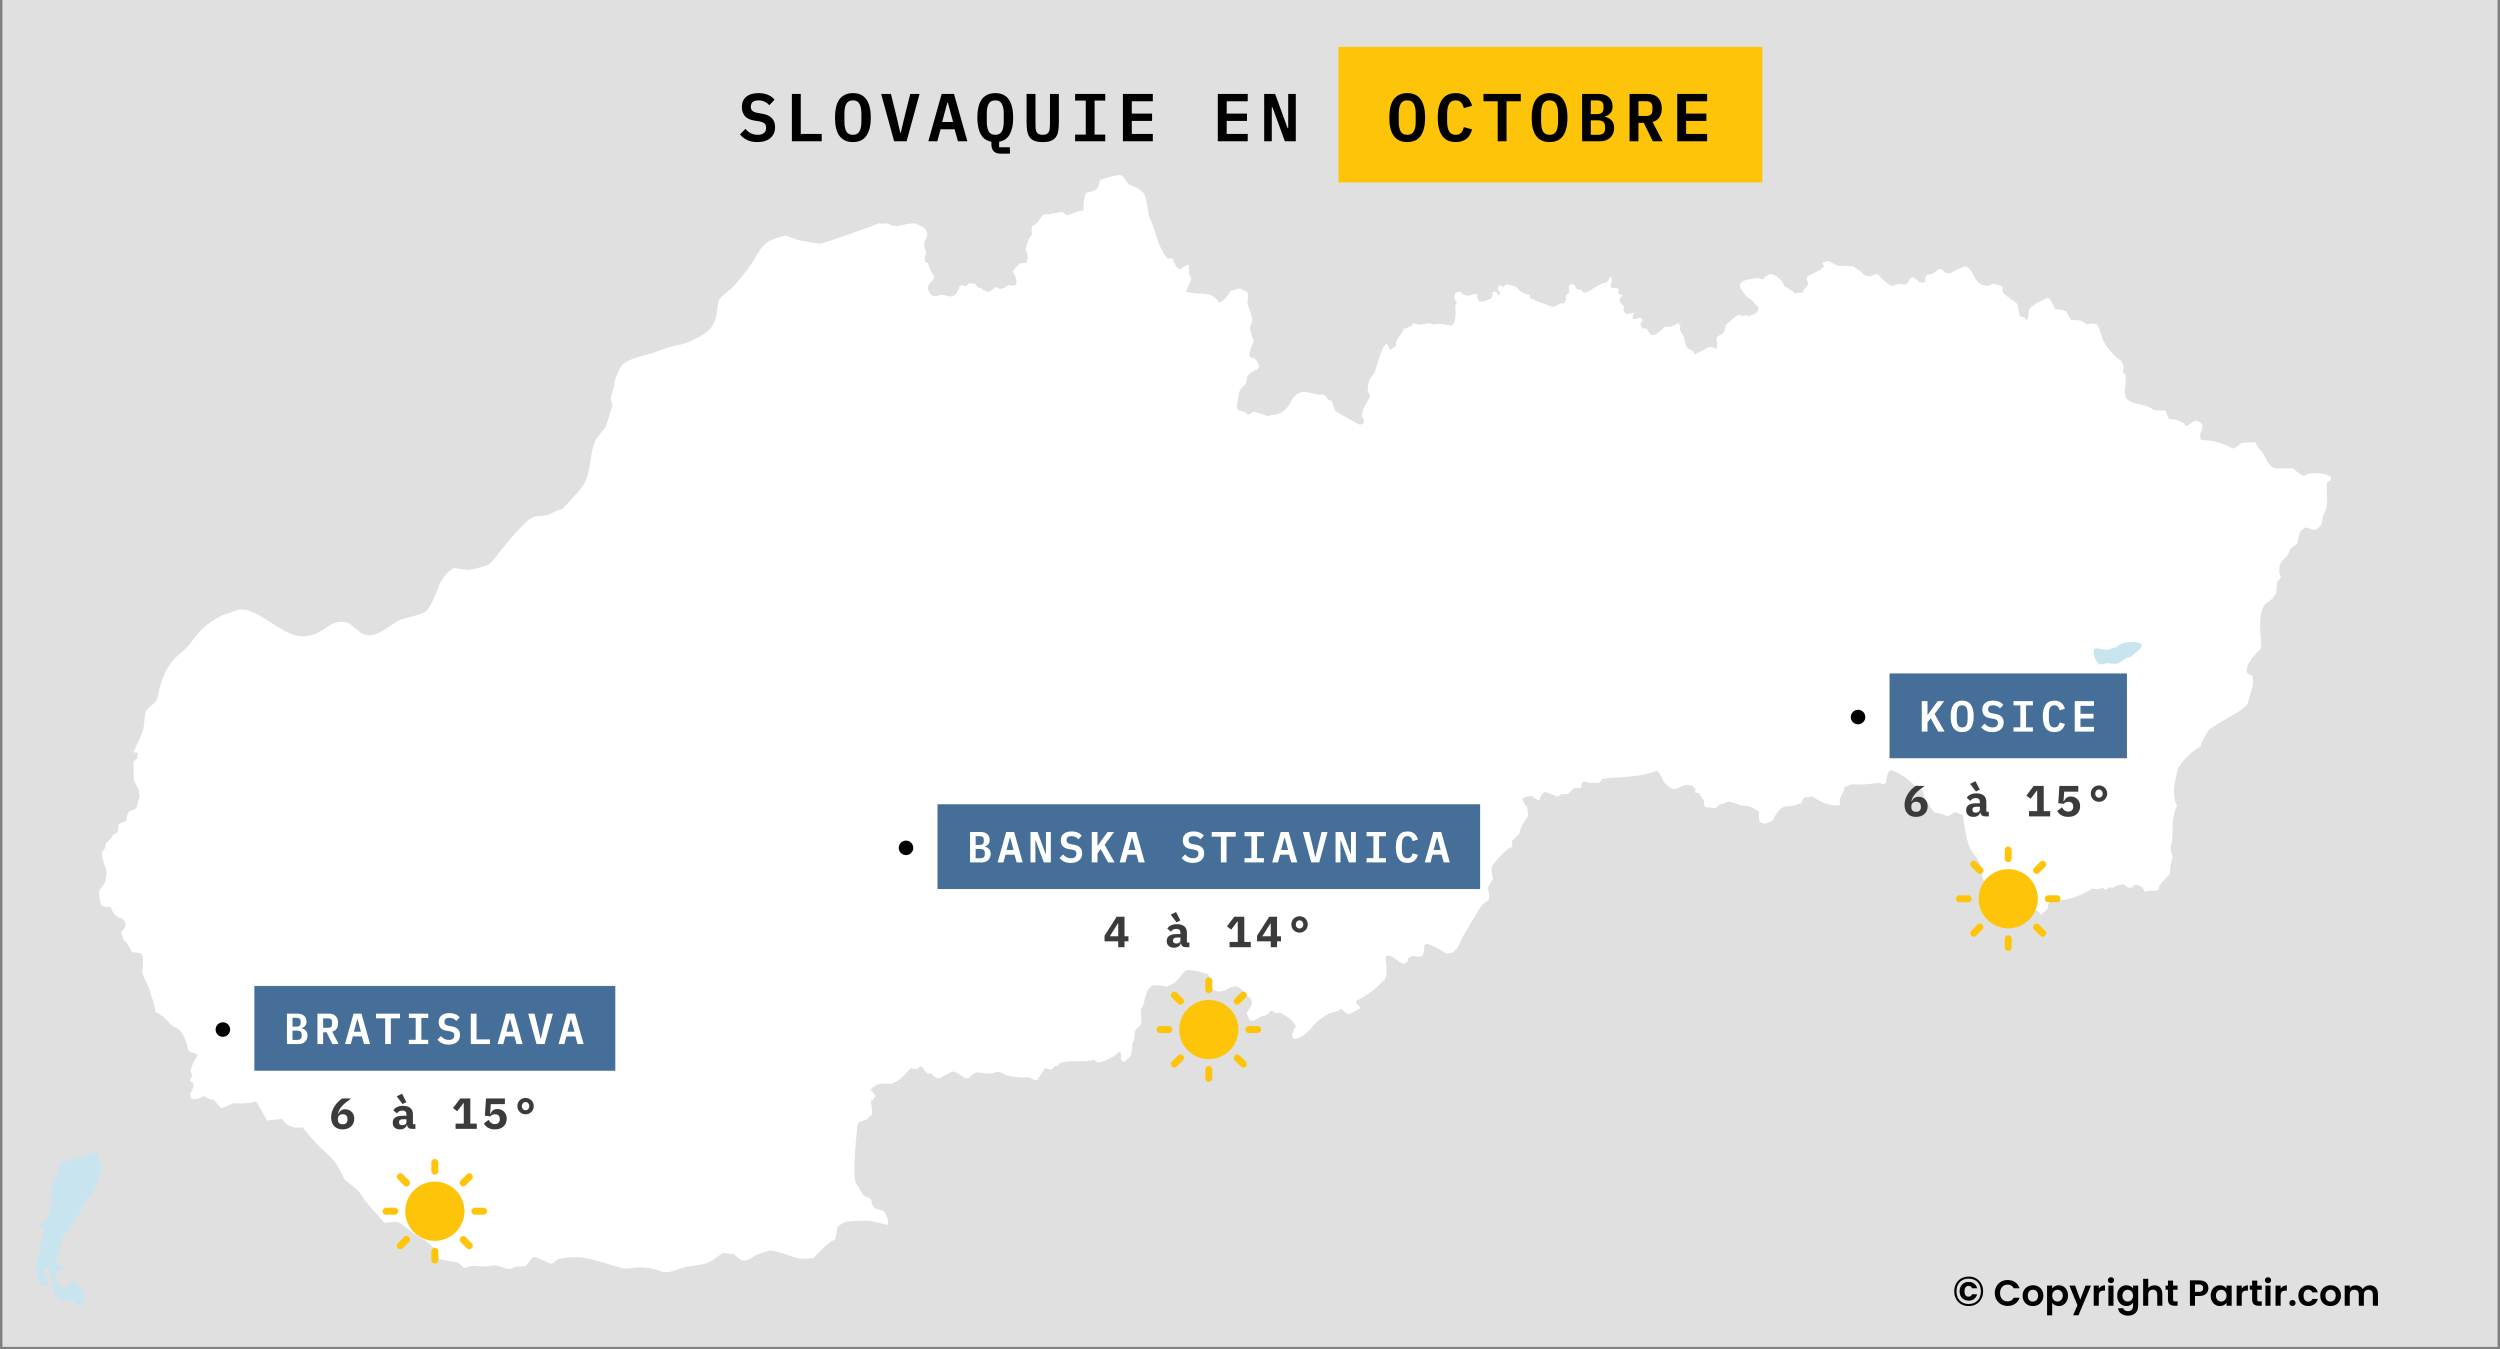 <svg width="1032" height="557" viewBox="0 0 1032 557" fill="none" xmlns="http://www.w3.org/2000/svg">
<rect x="0" y="0" width="1032" height="557" fill="#808080" stroke="none"/>
<g clip-path="url(#clip0_6535_46685)">
<path d="M1031 0H1V556H1031V0Z" fill="#E0E0E0"/>
<path fill-rule="evenodd" clip-rule="evenodd" d="M363.274 92.029L363.846 92.485C367.621 91.666 366.738 92.922 369.039 93.223C371.996 93.609 375.21 91.784 378.105 92.284L379.861 93.116C381.745 94.008 382.135 94.557 382.814 96.403C382.544 99.763 380.139 99.341 382.407 104.165C382.053 105.116 381.645 106.605 381.759 107.64L382.188 108.391L383.007 108.492C383.437 109.497 383.664 110.665 384.12 111.631C384.562 112.568 385.276 113.413 385.73 114.375C385.104 116.422 382.444 116.932 383.225 119.957L384.281 121.615C386.04 122.948 386.974 121.803 388.592 121.735C390.729 121.646 391.918 123.222 394.326 121.735C395.116 120.766 395.723 119.398 396.137 118.233L397.073 117.71L398.276 118.126C398.871 118.107 399.788 117.329 400.132 116.905L402.39 117.133C402.902 117.495 403.414 118.228 403.714 118.763L404.881 118.837C405.527 119.525 407.01 120.449 407.994 120.48C408.987 120.09 410.137 119.35 410.857 118.555C411.467 118.613 412.262 118.943 412.726 119.347C413.882 119.229 415.487 118.404 416.322 117.616C417.002 117.88 418.229 118.01 418.929 117.737L419.51 117.247C419.884 115.038 419.033 113.979 418.142 112.195C418.706 110.935 420.149 109.29 421.394 108.659C422.163 108.639 422.946 108.633 423.711 108.538C424.192 106.663 424.721 105.197 423.415 103.481C423.425 101.978 424.785 97.602 426.112 96.839C425.917 96.106 425.595 93.919 426.135 93.243C429.395 92.654 429.264 86.917 433.34 88.66L434.359 88.044C435.958 88.224 437.788 87.068 439.279 87.869C439.564 88.227 440.182 88.835 440.639 88.976C442.409 88.234 444.139 87.41 446.031 87.069C446.4 87.002 446.935 86.911 447.249 86.642C447.335 85.078 447.255 80.189 448.832 79.403C451.877 79.067 453.821 77.809 453.877 74.667C455.155 73.664 460.774 72.216 462.469 72.258C464.214 72.632 464.732 75.284 466.155 76.237C466.39 76.394 468.082 76.902 468.475 77.088C469.211 77.435 471.959 79.258 472.34 80.094C473.602 82.868 473.569 86.217 474.317 89.124C474.572 90.115 475.21 91.199 475.578 92.17C477.375 96.909 478.382 103.109 482.166 106.768L483.217 106.506L484.259 107.117C484.593 108.243 485.624 110.731 486.848 111.108C487.906 111.063 489.146 109.652 490.265 109.237L490.824 109.458C491.008 111.75 490.258 112.821 491.844 114.979C491.074 116.808 490.299 118.635 489.46 120.433L493.078 121.004C495.086 121.32 497.771 121.09 499.595 121.688C500.574 122.01 502.865 123.736 503.093 124.902C505.209 124.495 506.951 121.918 507.869 120.125L511.362 119.132C512.554 119.217 514.282 120.06 515.097 120.93C515.287 121.89 514.928 125.431 514.953 125.499C515.332 126.515 517.044 130.903 516.953 132.167C516.884 133.118 515.923 134.783 516.005 135.749C516.13 137.233 517.083 139.46 517.516 140.882C516.856 142.66 515.285 145.628 515.938 147.49L517.753 147.866C518.703 148.557 519.57 150.269 519.838 151.373L518.88 152.675C517.479 152.884 515.561 154.273 514.833 155.466C514.356 160.035 513.884 158.027 512.078 160.773C510.82 162.684 511.332 165.285 510.503 167.381L511.022 169.266C512.163 169.53 514.41 169.96 514.931 171.218C515.807 170.99 516.763 170.481 517.494 169.957C518.807 170.2 522.277 171.13 523.187 171.943C525.779 170.339 527.061 172.449 530.929 168.682C533.518 166.161 532.797 163.571 537.133 161.88C540.704 161.445 543.06 163.237 546.31 162.893C547.023 163.145 547.815 164.189 548.077 164.859L549.74 165.597C550.296 166.861 550.745 168.19 551.132 169.514C551.808 170.167 560.419 175.009 561.405 175.358L562.957 174.714L563.006 173.13L562.201 171.97C561.957 169.158 564.428 166.095 565.622 163.644L564.527 161.108C564.741 159.846 564.786 157.953 565.251 156.848C565.707 155.764 567.098 154.787 567.492 153.695C568.571 150.701 570.019 143.537 572.421 141.753L573.887 144.444C574.639 143.881 575.475 143.382 576.258 142.861C576.054 139.173 578.546 138.718 579.443 135.783C580.592 135.573 583.035 134.577 583.539 133.368C585.346 134.609 588.148 133.699 590.15 133.394L591.451 133.992C593.746 133.381 596.735 133.86 598.991 134.475L600.168 133.509C601.045 131.328 601.02 128.402 600.66 126.122L601.456 124.834C600.913 124.442 600.394 123.259 600.213 122.654L600.95 120.668L602.891 120.353L603.875 121.5C606.092 122.181 606.322 122.243 608.513 121.332L609.784 121.587L609.922 123.332L610.727 124.492C612.451 124.655 613.918 123.889 615.459 123.271C615.688 122.715 615.91 122.157 616.184 121.621L615.983 121.084L616.233 120.514L617.185 120.353L617.942 120.748L618.755 122.144L619.305 120.896L619.095 120.245L618.263 119.514L618.514 118.005L619.234 117.75L620.862 118.541L621.439 117.461C622.674 117.425 624.881 117.973 626.001 118.475C626.865 120.294 629.599 121.322 631.435 121.755L631.717 123.137C634.707 124.52 637.831 125.544 640.921 126.673C641.958 126.532 643.24 125.898 644.03 125.223L645.644 125.284L646.427 123.828L646.315 122.265C646.797 121.65 647.364 121.057 647.974 120.568L647.505 119.025L647.782 117.958L648.632 117.374L649.168 117.334C649.922 117.575 650.71 118.791 650.935 119.488L652.728 119.535L653.337 120.54L654.254 120.829C656.88 120.289 661.244 116.156 663.247 116.697L664.777 114.288L665.377 114.624C665.363 115.874 665.299 116.788 664.71 117.978L665.43 118.83L667.756 118.984L668.118 119.407L668.109 121.399L669.885 121.863C669.282 122.265 668.594 123.3 668.534 124.036C668.636 124.87 669.826 126.053 670.471 126.478L670.149 127.88C670.24 128.453 670.8 129.261 671.312 129.537C672.092 129.767 673.896 129.249 674.608 128.98L673.816 131.013L674.071 131.61C674.866 131.82 676.281 131.446 676.974 131.074L677.792 131.591L678.11 132.234L677.063 133.837L677.944 135.561L679.523 135.541L681.464 138.204C683.075 139.087 686.456 135.816 687.381 134.925C689.831 134.947 690.611 134.603 692.677 133.408L693.813 134.381C693.313 135.168 693.266 135.906 693.683 136.655C694.177 137.543 694.993 138.706 695.257 139.707C696.226 143.378 695.42 143.105 699.211 145.216L699.291 146.436C701.425 145.38 703.555 144.311 705.669 143.216C706.584 143.224 707.824 143.549 708.585 144.075C708.934 143.065 708.878 140.507 708.451 139.533C709.008 138.774 710.312 138.052 711.184 137.775C711.758 136.866 712.384 135.301 712.369 134.2C714.063 132.686 715.826 131.243 717.606 129.833L719.257 130.422C719.924 130.212 720.677 130.101 721.377 130.115L721.945 130.604C723.105 129.651 724.442 130.207 725.549 128.443L725.979 126.84C724.763 125.969 723.996 124.691 722.91 123.714C722.315 123.178 721.408 122.831 720.849 122.271C719.91 121.333 719.078 119.709 718.277 118.596L718.514 116.831C719.599 115.319 723.674 115.195 725.518 114.624L727.71 115.355C728.281 114.449 729.657 113.516 730.599 113.074C733.277 113.303 735.886 115.774 736.668 118.287C738.137 118.916 739.879 119.969 740.966 121.165C742.005 120.949 743.096 120.795 744.159 120.789C744.467 119.526 745.775 118.446 746.436 117.321C746.259 116.449 746.001 115.584 745.729 114.738C746.842 112.845 750.79 112.685 752.925 109.92L752.299 108.559C752.961 108.12 753.954 107.757 754.75 107.706C756.095 108.258 757.324 109.235 758.637 109.74C758.709 109.768 764.214 109.828 765.086 109.867C766.393 111.249 768.417 111.783 769.424 113.456L771.616 114.194C772.652 113.745 773.688 113.436 774.769 113.134C774.903 113.21 775.224 113.347 775.324 113.45C777.3 115.478 778.453 116.628 780.794 118.018C781.707 117.956 782.809 117.604 783.602 117.153C784.548 117.328 785.52 117.465 786.483 117.502L787.851 116.549L788.303 115.12L789.506 114.348C790.511 114.845 791.528 115.673 792.315 116.462L793.938 116.717L794.797 116.14L794.703 114.57L795.351 113.483C796.06 113.26 796.914 113.163 797.655 113.174C798.613 112.542 799.595 111.756 800.379 110.913L801.649 111.189L802.802 112.524L804.793 112.933C806.751 111.771 808.92 110.755 811.05 109.954L812.141 110.236C815.767 113.16 814.688 117.631 820.465 117.985L822.737 117.159C824.018 117.38 825.309 117.781 826.547 118.166L826.681 120.433C827.448 122.275 831.326 123.73 832.88 125.687C833.035 127.3 833.441 128.967 833.873 130.524L835.689 131.127L836.275 131.966L836.807 131.939C837.438 130.838 837.269 129.591 837.496 128.404C837.954 126.001 842.93 124.129 844.871 123.103L845.948 123.218C846.897 124.538 847.766 126.117 848.341 127.639C849.507 127.612 852.121 127.918 853.046 128.779C853.544 129.965 854.379 131.177 855.198 132.16C857.543 132.073 859.625 132.136 861.361 133.932L864.187 133.435L865.65 134.052C867.094 135.848 867.221 138.364 868.136 140.392C869.394 143.178 871.442 145.287 873.512 147.456C874.052 148.022 875.06 148.332 875.552 148.918C876.344 149.863 877.071 152.09 876.317 153.252L876.531 153.937L877.278 154.601C878.207 156.947 876.438 161.158 877.627 164.369C880.511 167.568 886.14 166.344 889.099 169.373L893.903 169.481L895.324 172.909C897.497 172.969 901.246 173.803 902.414 175.875C903.884 175.465 904.813 173.986 906.381 173.58C907.131 173.662 908.312 174.222 908.756 174.861C909.792 176.76 908.615 177.467 908.264 179.081C908.232 179.226 908.359 181.02 908.375 181.342C909.449 181.955 911.774 181.749 913.027 181.993C916.034 182.578 919.312 183.908 922.066 185.22L925.501 182.785L930.993 182.523C931.454 183.287 931.833 184.401 932.357 185.078C932.763 185.604 933.491 186.036 933.851 186.581C935.388 188.904 936.185 192.591 939.326 193.317C940.357 193.556 945.155 193.297 946.597 193.324C947.676 194.411 949.644 196.118 951.182 196.436C953.26 194.656 960.405 195.161 962.201 196.986L962.076 198.154L960.538 199.167C960.33 202.432 960.841 205.862 960.516 209.029C960.296 211.171 958.277 212.909 958.602 215.691C958.114 216.772 957.035 217.98 956.043 218.622C954.409 219.173 952.961 217.354 951.249 217.905L949.576 219.387C948.967 220.961 948.585 222.782 948.386 224.453L945.622 226.304C945.173 227.252 944.74 228.468 944.182 229.343C943.56 230.318 942.15 231.125 941.619 232.127C940.722 233.822 940.507 236.576 941.593 238.232C941.226 238.902 940.608 239.773 939.947 240.191L939.687 244.739C939.11 245.521 938.428 246.708 937.755 247.336C936.985 248.054 935.881 248.581 935.161 249.335C931.698 252.962 933.354 262.672 933.506 267.422C930.997 270.418 926.874 273.534 927.54 277.88L929.647 279.034C931.157 282.568 928.339 286.922 927.844 290.547C925.239 293.935 917.966 296.984 913.895 299.798C913.698 299.934 912.208 300.923 912.128 301.019C910.552 302.918 909.066 305.923 908.242 308.258C905.269 309.819 900.426 314.194 899.104 317.328C898.602 318.519 898.374 320.328 898.062 321.608C897.163 325.299 897.055 329.108 898.63 332.691C896.747 336.04 896.902 341.562 896.761 345.31C896.609 349.331 895.229 349.477 896.872 353.595C896.147 356.059 895.787 358.237 895.678 360.86C894.391 362.281 891.471 364.687 891.107 366.617L891.345 367.214C889.418 368.286 887.281 367.08 885.248 368.287C885.058 366.42 883.236 365.266 881.483 365.194L879.98 366.369L878.576 366.443L876.617 364.979C874.957 365.28 873.605 365.475 872.153 366.47L870.575 366.241L869.228 367.408L868.074 366.375C866.753 367.192 865.157 367.245 863.709 366.764C861.026 368.773 854.142 371.63 850.81 371.535C850.647 371.53 848.31 370.854 847.948 370.756L846.874 371.124C846.168 371.876 845.039 373.858 845.363 374.969L842.536 377.633L841.195 375.982L839.303 375.775L838.641 375.19L837.863 375.231L837.124 376.057L835.738 376.445C832.961 375.204 829.799 374.231 826.811 373.667L826.203 371.192L823.448 369.629C823.348 369.064 823.556 368.448 823.662 367.898L818.559 362.994C818.11 360.535 817.759 357.146 816.524 354.956C815.727 353.543 814.644 352.508 813.832 351.193C811.701 347.742 810.739 340.268 810.307 336.307C809.202 336.135 808.023 335.645 807.011 335.193C806.054 335.851 804.926 336.569 803.818 336.951C802.223 336.129 800.157 335.592 798.384 335.387C796.896 333.254 793.764 329.135 793.759 326.425C792.97 325.938 791.982 324.788 791.72 323.882L790.168 324.291C789.158 322.364 782.243 317.666 780.19 317.998C778.891 319.183 778.69 321.606 778.468 323.271L777.242 323.822L775.941 323.118C773.615 323.364 771.237 323.719 768.906 323.862C767.429 323.952 765.801 323.653 764.344 323.828C763.492 323.931 762.292 324.627 761.423 324.955C760.789 328.407 758.935 328.671 759.535 332.435C754.88 332.721 751.959 331.374 748.296 328.76L744.557 329.309L743.605 331.564C740.129 332.748 739.831 332.736 736.305 332.973C734.443 334.037 732.481 336.849 731.65 338.756L728.595 340.05L726.506 339.406C725.977 338.341 726.043 336.158 726.22 335.039C724.991 334.381 723.596 333.45 722.311 332.946C721.35 332.568 719.855 332.884 718.823 332.55C716.833 331.906 715.761 331.088 713.367 330.873C712.486 331.335 711.006 331.987 709.985 332.04C709.263 332.869 708.673 333.281 707.74 333.758C706.82 333.421 705.239 333.114 704.256 333.361L703.419 332.637L703.438 330.598L701.17 327.304L699.748 327.243L699.958 325.66L698.451 324.352L695.744 323.909C694.313 324.687 692.602 325.464 690.995 325.801C689.584 325.652 686.684 322.988 686.259 321.695C685.582 319.641 685.397 319.705 684.013 318.133C679.888 319.832 673.402 320.679 668.932 320.91C666.451 321.038 664.023 320.988 661.584 321.58C661.03 322.117 660.45 322.658 659.969 323.265C657.906 323.305 655.641 323.073 653.627 322.621C653.068 323.092 652.742 324.524 652.711 325.197L649.579 325.419L647.232 327.786L644.562 327.821L642.907 328.88L637.885 326.895C636.776 327.415 635.597 329.159 635.46 330.363C634.533 330.311 633.118 329.33 632.508 328.699C631.354 328.408 629.428 328.967 628.483 329.624C628.492 330.804 629.639 332.507 630.482 333.241L630.76 336.977C628.869 340.013 627.872 340.613 627.204 344.142C626.2 345.125 625.255 346.2 624.118 347.035L624.306 349.529C621.738 350.141 617.498 355.378 615.808 357.687C615.713 359.228 615.804 361.194 616.34 362.665C615.568 363.948 614.784 365.243 614.126 366.59C614.647 368.302 615.205 370.266 614.211 371.917C612.257 372.714 611.423 373.976 610.419 375.654L603.92 386.515C602.333 389.166 602.364 391.575 599.238 393.431L596.903 393.613C595.227 392.509 590.567 389.627 588.606 389.554L587.886 390.393C587.991 391.515 587.762 393.549 587.113 394.525C586.114 395.054 584.202 394.988 583.199 394.518L581.392 395.444L580.891 397.054L579.55 397.94C577.062 397.257 574.494 393.78 572.246 394.592C572.213 394.728 572.002 395.455 572.009 395.551C572.175 397.665 572.895 402.444 571.606 404.367C571.532 404.478 569.357 406.553 569.137 406.755C567.875 407.92 566.623 409.086 565.171 410.002C564.007 410.737 561.269 412.748 559.938 412.98L559.866 414.081L561.749 416.128L556.646 418.73L553.493 416.476C552.049 417.934 549.69 417.636 547.902 418.81C546.875 419.486 545.569 420.174 544.637 420.957C540.953 424.052 539.295 428.199 534.037 428.888L533.313 427.693C533.583 426.49 534.174 424.587 535.012 423.628C533.669 421.246 530.93 419.18 528.461 418.052L526.443 418.22L525.437 417.369L524.337 417.301L523.653 418.455C522.754 419.177 521.863 419.387 520.768 419.481C520.68 419.489 518.184 420.985 517.932 421.132C517.844 421.183 516.429 421.394 516.241 421.427C515.524 420.533 514.825 419.106 514.698 417.952C515.613 416.864 516.432 415.357 516.872 414.008L516.407 412.162C513.955 411.004 512.98 407.958 510.356 407.184C506.806 407.04 504.673 410.989 500.767 408.466L499.327 406.238C499.436 405.232 499.328 403.078 498.669 402.213C495.924 401.246 492.767 400.302 489.818 400.463C487.651 401.9 486.694 404.118 484.876 405.722C484.779 405.808 482.622 406.825 482.367 406.95C482.184 407.039 482.008 407.196 481.839 407.312C480.045 406.901 477.202 406.47 475.363 406.93C474.9 407.482 474.123 408.19 473.784 408.808C472.544 411.067 472.357 415.274 470.908 416.643C471.019 418.475 471.447 421.335 470.855 423.011L468.44 425.553L468.395 426.244C468.334 427.164 468.379 428.331 468.199 429.223C468.133 429.544 467.598 430.213 467.523 430.544C466.941 433.09 467.869 435.953 464.983 437.528L464.106 438.42L462.661 437.407C462.775 436.761 462.901 435.035 462.509 434.435L461.619 434.274C460.657 436.094 455.435 438.297 453.408 438.729L451.386 437.38C449.548 438.746 441.265 437.332 437.522 438.816L436.716 439.87L435.366 440.191L434.136 441.439C433.36 441.56 432.128 441.207 431.501 440.748L428.138 445.914C426.821 446.219 426.048 444.977 424.976 444.766C423.92 444.559 422.502 444.837 421.403 444.753C419.7 444.623 417.033 444.453 415.401 443.868C414.116 443.408 412.978 442.302 411.505 442.499C410.716 442.605 409.92 443.013 409.13 443.122C407.597 443.335 404.991 442.862 403.486 442.599C402.235 442.918 400.611 444.092 399.823 445.095L398.32 445.048C397.073 444.228 394.596 442.144 393.07 442.338L387.568 445.197C386.298 444.875 385.379 444.317 384.558 443.217L382.841 443.069C381.843 442.319 381.315 441.382 380.654 440.359L379.929 440.252L378.637 441.292C377.712 441.236 376.88 441.172 375.976 441.003C372.764 444.197 372.316 445.468 367.939 447.476C364.842 447.142 361.264 447.001 359.316 450.007C360.173 450.326 361.054 451.655 361.252 452.501C361.109 453.219 360.271 454.159 359.589 454.407C359.237 455.357 360.278 457.585 359.96 459.445L359.633 460.593L358.672 460.888C357.947 463.098 355.197 462.246 354.052 463.88C353.632 467.52 351.618 485.053 353.385 488.574C353.505 488.813 353.643 488.903 353.808 489.113C354.736 490.294 355.164 491.517 355.952 492.748C356.995 494.374 358.718 493.952 359.606 495.209C360.177 499.765 362.226 498.774 364.642 499.905C365.699 500.788 367.168 504.276 366.378 505.682C363.968 505.127 361.39 504.289 358.962 503.971C357.834 503.823 350.334 503.945 348.917 504.441C347.99 504.766 346.769 505.671 345.894 506.172L344.816 511.552C341.132 513.33 338.605 516.475 335.804 519.341C330.298 519.564 330.575 520.072 325.302 518.14C323.607 517.518 319.322 516.121 317.829 516.195C317.15 516.228 316.813 516.51 316.163 516.711L312.833 517.745C310.517 518.766 308.914 520.802 306.035 520.28L302.851 517.677L298.32 517.254L297.412 517.878C296.088 518.79 294.559 520.094 293.145 520.817C290.005 522.423 286.295 522.286 282.961 523.051C280.013 523.728 277.107 525.4 273.936 525.11C272.83 525.009 271.451 524.163 270.331 523.916C268.816 523.584 266.522 523.182 264.982 523.144C262.491 523.084 259.694 523.822 257.24 523.601L253.346 522.483C248.97 521.226 243.551 519.289 238.979 518.992C237.018 518.865 232.091 519.069 230.356 519.904C228.571 520.764 228.523 522.408 226.072 521.2C224.026 520.192 222.303 519.298 220.119 518.737L216.885 522.769C214.171 522.788 213.143 522.437 210.74 523.775C208.512 523.99 207.331 522.912 205.337 522.474C203.85 522.146 202.378 522.692 200.905 522.789C199.374 522.891 197.827 522.74 196.304 522.61C195.862 522.573 195.613 522.478 195.171 522.514C194.116 522.6 192.727 523.11 191.678 523.366L189.012 521.126C186.324 520.826 183.762 520.269 181.154 519.596C180.46 518.172 179.772 516.205 178.959 515.094C177.456 513.039 173.017 510.605 170.876 509.231C168.34 507.602 166.64 505.208 163.573 504.3L158.68 504.763C156.255 501.791 153.459 499.075 151.099 496.076C150.048 494.739 149.177 492.992 148.013 491.788C146.391 490.11 144.18 488.531 142.391 487.012C142.319 486.951 141.663 485.723 141.591 485.596C140.548 483.748 139.421 481.098 138.129 479.464C136.502 477.407 133.924 475.356 132.024 473.5C129.505 471.038 127.27 468.103 124.926 465.443C124.459 465.445 121.575 465.494 121.491 465.463C119.858 464.875 119.145 464.647 118.556 464.239C117.96 463.826 117.492 463.228 116.33 461.888L110.265 462.565C108.829 459.921 107.375 457.338 105.811 454.763C101.763 455.459 100.639 455.718 96.378 455.353C96.329 455.349 91.587 457.458 91.508 457.493C90.821 457.14 88.909 454.731 88.332 454.065C87.016 454.102 85.029 453.245 84.106 452.321C82.911 453.373 80.233 454.438 78.775 453.247L78.555 451.422C79.028 450.687 80.25 448.221 79.826 447.296L78.596 446.142L78.564 445.324L79.468 444.324L78.618 441.829C79.162 439.764 80.337 437.559 81.503 435.79L81.355 435.119C80.277 434.751 78.639 434.385 77.773 433.711C77.249 431.092 75.799 426.213 73.524 424.707C72.803 424.231 71.708 423.897 71.064 423.352C68.449 421.142 68.19 419.571 64.208 417.778C63.969 416.135 63.583 414.605 63.09 413.035C62.52 411.222 62.034 409.266 61.35 407.499C60.577 405.503 58.717 403.011 58.818 400.717C58.907 398.716 59.207 396.537 58.89 394.545L57.996 393.418L54.413 393.016C53.593 391.507 52.642 389.001 51.081 388.205L49.999 384.771L51.622 382.825L51.819 381.027L50.746 379.249C47.824 378.684 46.644 377.154 45.741 374.392C44.767 374.513 42.89 374.405 42.024 373.842C41.083 371.699 40.78 369.707 41.063 367.449C41.071 367.383 42.886 365.027 43.057 364.799C43.655 364.006 44.058 360.267 43.947 359.593C43.605 357.514 41.609 353.809 42.172 351.79L43.567 349.751L43.429 348.933L43.97 347.765C45.262 346.892 46.069 345.915 46.787 344.472L48.581 343.559L48.916 340.419C49.324 339.756 51.358 339.127 52.047 338.976C52.137 338.128 52.545 335.784 53.197 335.14L56.264 333.684L57.682 328.565C57.076 327.579 57.484 326.599 57.316 326.157C56.831 324.882 55.915 323.677 55.361 322.42C55.076 321.772 55.256 315.848 55.084 314.51L56.654 313.015L56.869 310.827L55.057 310.465C56.111 308.192 58.858 302.821 59.257 300.537C59.512 299.078 59.554 297.522 59.758 296.041C59.924 294.833 60.021 293.832 60.809 292.834C62.238 291.024 64.679 290.165 65.102 287.756C66.215 281.426 68.398 275.024 73.341 270.621C75.064 269.087 76.638 268.04 78.108 266.174C80.581 263.034 82.315 260.306 85.586 257.835C87.52 256.373 91.282 253.981 93.355 253.434C95.172 252.954 97.379 251.847 99.124 251.582C99.28 251.559 101.877 251.774 102.202 251.797C102.312 251.804 104.57 252.829 104.997 253.011C111.278 255.687 118.53 263.108 125.534 262.645C134.837 262.029 135.408 255.023 143.747 257.083C145.231 258.177 146.654 259.342 148.067 260.525C154.082 265.563 159.841 258.298 165.094 255.916C166.963 255.068 174.28 253.827 175.922 252.293C177.687 250.645 180.136 245.003 180.957 242.472C181.862 239.682 184.653 235.648 187.492 234.488C188.04 234.616 192.558 235.253 193.074 235.26C194.585 235.28 200.588 233.737 201.647 233.012C203.504 231.742 205.437 228.908 206.853 227.096C208.81 224.591 216.865 214.776 219.976 213.49C221.897 212.695 224.247 213.214 226.317 212.497C228.146 211.865 230.143 210.262 232.024 210.21C234.014 208.252 235.791 206.134 237.713 204.112C245.084 196.357 242.382 191.027 245.592 182.204C245.645 182.058 245.684 181.846 245.768 181.718C247.007 179.821 248.618 178.24 249.847 176.398C250.591 175.285 252.392 168.389 252.893 167.046C251.222 164.482 252.912 161.954 253.51 159.411C253.657 158.783 253.506 157.923 253.702 157.325C254.232 155.709 255.922 151.359 257.289 150.214C259.477 148.381 263.974 147.2 266.664 146.516C269.887 145.698 272.975 144.361 276.156 143.371C278.361 142.684 280.771 142.407 282.926 141.68C285.677 140.751 291.483 137.812 293.333 135.588C293.955 134.84 294.539 133.382 295.019 132.503C296.346 130.075 295.685 126.719 296.741 124.117C297.174 123.05 297.971 122.337 298.809 121.603C299.958 120.597 301.286 119.736 302.354 118.642C305.536 115.384 308.329 111.56 310.959 107.861C311.547 107.035 311.869 106.05 312.404 105.191C316.257 99.007 318.122 98.977 324.417 97.195C326.581 97.971 328.925 99.087 331.201 99.435C333.52 99.789 336.258 100.484 338.576 100.562C339.971 100.609 362.341 92.486 363.274 92.029Z" fill="white"/>
<path fill-rule="evenodd" clip-rule="evenodd" d="M15.547 518.932C17.057 517.939 16.148 514.848 16.491 513.405C17.121 510.76 18.192 510.545 18.192 507.312L17.72 506.675H16.727L16.019 506.25V505.258C16.697 504.766 17.645 504.802 18.428 504.549L18.9 503.912C18.843 502.912 21.174 498.931 21.404 497.535C20.339 496.205 21.333 493.401 21.404 491.867C21.447 490.92 21.144 489.8 21.309 488.892C21.439 488.176 22.302 487.698 22.632 487.121C23.874 484.946 23.958 481.738 25.843 479.894C26.893 478.867 28.607 478.831 29.953 478.831L30.472 478.264C31.038 478.104 31.785 478.089 32.362 478.194C32.8 478.025 33.36 477.541 33.59 477.131C34.161 476.957 34.89 476.945 35.479 476.989C37.103 475.819 38.158 475.231 40.155 476.28C40.709 476.979 40.676 478.128 40.958 478.973C41.326 480.076 41.714 480.777 41.714 482.019C41.714 484.356 39.865 489.783 38.502 491.726C37.117 493.7 35.506 495.492 34.298 497.606C32.197 501.283 30.521 505.113 28.158 508.659C27.456 509.712 26.296 509.875 25.843 510.713C25.055 512.174 25.235 514.559 24.615 516.263C24.206 517.389 22.962 519.789 23.151 520.845C23.798 521.74 24.661 522.309 25.654 522.758C25.93 523.231 26.153 523.78 26.268 524.316L25.607 524.671C25.02 524.69 24.305 524.54 23.765 524.316L23.057 524.741C22.31 526.283 23.768 530.817 25.466 531.472L27.166 531.189L27.875 531.543L28.347 530.976C28.764 529.565 27.987 529.082 28.866 529.63C32.084 526.683 33.878 533.835 35.243 535.156V536.007L33.873 536.715C34.281 536.999 34.66 537.421 34.912 537.848L34.865 538.486C33.835 538.649 32.342 539.037 31.37 538.557C30.767 537.977 30.602 537.153 30 536.573C29.093 536.578 28.451 537.206 27.544 537.211L26.93 536.644C21.946 538.258 21.447 527.924 20.648 525.167C20.461 524.522 19.709 523.705 19.089 523.466L18.334 523.537C16.919 525.049 19.891 527.726 19.609 529.842L19.184 530.551C18.403 531.001 17.195 530.903 16.397 530.551C15.832 529.711 14.914 523.128 14.98 521.979C15.032 521.085 15.345 519.827 15.547 518.932Z" fill="#C8E5EF"/>
<path fill-rule="evenodd" clip-rule="evenodd" d="M879.391 271.314C877.138 271.381 876.076 273.218 874.242 273.865C874.074 273.924 873.539 273.984 873.345 274.006C872.268 274.127 871.409 273.832 870.369 273.794C869.402 273.758 868.488 274.143 867.535 274.219C867.241 274.242 866.933 274.219 866.638 274.219C864.766 272.867 863.926 270.152 864.465 267.913C865.661 267.095 868.695 268.561 870.275 268.197C870.768 268.082 871.334 267.73 871.834 267.559L871.739 267.701C874.503 267.046 873.489 266.897 875.376 265.859C877.224 264.842 882.154 264.656 883.925 265.788L884.303 266.425C883.477 268.401 880.866 269.758 879.391 271.314Z" fill="#C8E5EF"/>
<circle cx="92" cy="425" r="3" fill="black"/>
<rect width="149" height="35" transform="translate(105 407)" fill="#456F99"/>
<path d="M118.44 418.436H122.814C124.002 418.436 124.914 418.736 125.55 419.336C126.198 419.924 126.522 420.728 126.522 421.748C126.522 422.468 126.342 423.044 125.982 423.476C125.634 423.908 125.136 424.22 124.488 424.412V424.502C125.244 424.682 125.838 425.012 126.27 425.492C126.714 425.96 126.936 426.626 126.936 427.49C126.936 428.018 126.846 428.498 126.666 428.93C126.498 429.35 126.252 429.716 125.928 430.028C125.616 430.34 125.232 430.58 124.776 430.748C124.332 430.916 123.828 431 123.264 431H118.44V418.436ZM122.544 429.29C123.204 429.29 123.696 429.17 124.02 428.93C124.356 428.678 124.524 428.252 124.524 427.652V427.058C124.524 426.47 124.356 426.056 124.02 425.816C123.696 425.564 123.204 425.438 122.544 425.438H120.744V429.29H122.544ZM122.238 423.8C122.874 423.8 123.342 423.686 123.642 423.458C123.954 423.23 124.11 422.834 124.11 422.27V421.676C124.11 421.112 123.954 420.716 123.642 420.488C123.342 420.26 122.874 420.146 122.238 420.146H120.744V423.8H122.238ZM133.391 431H131.033V418.436H135.803C137.027 418.436 137.963 418.784 138.611 419.48C139.259 420.176 139.583 421.124 139.583 422.324C139.583 423.248 139.367 424.028 138.935 424.664C138.515 425.288 137.909 425.684 137.117 425.852L139.799 431H137.207L134.813 426.122H133.391V431ZM135.317 424.286C135.953 424.286 136.409 424.16 136.685 423.908C136.961 423.644 137.099 423.23 137.099 422.666V421.982C137.099 421.418 136.961 421.01 136.685 420.758C136.409 420.494 135.953 420.362 135.317 420.362H133.391V424.286H135.317ZM150.268 431L149.386 427.814H145.66L144.796 431H142.42L145.948 418.436H149.224L152.77 431H150.268ZM147.604 420.758H147.46L146.074 425.888H148.99L147.604 420.758ZM161.349 420.38V431H159.009V420.38H155.229V418.436H165.129V420.38H161.349ZM168.776 431V429.236H171.602V420.2H168.776V418.436H176.768V420.2H173.942V429.236H176.768V431H168.776ZM185.221 431.216C184.141 431.216 183.217 431.03 182.449 430.658C181.693 430.286 181.075 429.794 180.595 429.182L182.017 427.706C182.485 428.246 182.989 428.648 183.529 428.912C184.081 429.164 184.669 429.29 185.293 429.29C186.013 429.29 186.565 429.128 186.949 428.804C187.333 428.48 187.525 428.012 187.525 427.4C187.525 426.896 187.381 426.518 187.093 426.266C186.805 426.002 186.319 425.816 185.635 425.708L184.303 425.492C183.139 425.288 182.311 424.868 181.819 424.232C181.327 423.584 181.081 422.822 181.081 421.946C181.081 420.746 181.471 419.828 182.251 419.192C183.031 418.544 184.111 418.22 185.491 418.22C186.475 418.22 187.321 418.376 188.029 418.688C188.749 419 189.325 419.426 189.757 419.966L188.371 421.442C188.035 421.046 187.633 420.734 187.165 420.506C186.697 420.266 186.145 420.146 185.509 420.146C184.141 420.146 183.457 420.71 183.457 421.838C183.457 422.318 183.601 422.684 183.889 422.936C184.177 423.188 184.669 423.374 185.365 423.494L186.679 423.728C187.771 423.932 188.581 424.334 189.109 424.934C189.637 425.534 189.901 426.302 189.901 427.238C189.901 427.826 189.799 428.366 189.595 428.858C189.391 429.338 189.091 429.758 188.695 430.118C188.299 430.466 187.807 430.736 187.219 430.928C186.643 431.12 185.977 431.216 185.221 431.216ZM194.358 431V418.436H196.716V429.056H202.278V431H194.358ZM213.233 431L212.351 427.814H208.625L207.761 431H205.385L208.913 418.436H212.189L215.735 431H213.233ZM210.569 420.758H210.425L209.039 425.888H211.955L210.569 420.758ZM221.488 431L218.05 418.436H220.642L222.208 424.79L223.126 428.75H223.252L224.188 424.79L225.772 418.436H228.238L224.8 431H221.488ZM238.419 431L237.537 427.814H233.811L232.947 431H230.571L234.099 418.436H237.375L240.921 431H238.419ZM235.755 420.758H235.611L234.225 425.888H237.141L235.755 420.758Z" fill="white"/>
<path d="M141.472 466.216C140.716 466.216 140.038 466.102 139.438 465.874C138.85 465.634 138.352 465.298 137.944 464.866C137.536 464.422 137.224 463.894 137.008 463.282C136.792 462.67 136.684 461.986 136.684 461.23C136.684 460.354 136.822 459.526 137.098 458.746C137.374 457.954 137.728 457.228 138.16 456.568C138.604 455.896 139.096 455.296 139.636 454.768C140.188 454.24 140.734 453.796 141.274 453.436H145C144.22 453.976 143.518 454.498 142.894 455.002C142.282 455.494 141.742 455.992 141.274 456.496C140.818 456.988 140.44 457.498 140.14 458.026C139.852 458.554 139.642 459.124 139.51 459.736L139.672 459.79C139.78 459.55 139.912 459.316 140.068 459.088C140.224 458.86 140.416 458.662 140.644 458.494C140.872 458.314 141.136 458.17 141.436 458.062C141.748 457.954 142.108 457.9 142.516 457.9C143.044 457.9 143.536 457.996 143.992 458.188C144.448 458.368 144.838 458.632 145.162 458.98C145.498 459.316 145.762 459.724 145.954 460.204C146.146 460.684 146.242 461.224 146.242 461.824C146.242 462.46 146.128 463.048 145.9 463.588C145.672 464.128 145.348 464.596 144.928 464.992C144.52 465.376 144.022 465.676 143.434 465.892C142.846 466.108 142.192 466.216 141.472 466.216ZM141.454 464.11C142.102 464.11 142.594 463.942 142.93 463.606C143.266 463.258 143.434 462.772 143.434 462.148V461.896C143.434 461.272 143.26 460.798 142.912 460.474C142.576 460.138 142.09 459.97 141.454 459.97C140.842 459.97 140.362 460.138 140.014 460.474C139.666 460.798 139.492 461.272 139.492 461.896V462.148C139.492 462.772 139.654 463.258 139.978 463.606C140.314 463.942 140.806 464.11 141.454 464.11ZM169.952 466C169.4 466 168.956 465.862 168.62 465.586C168.284 465.298 168.086 464.89 168.026 464.362H167.936C167.768 464.974 167.432 465.436 166.928 465.748C166.436 466.06 165.83 466.216 165.11 466.216C164.21 466.216 163.484 465.976 162.932 465.496C162.392 465.004 162.122 464.32 162.122 463.444C162.122 462.472 162.476 461.752 163.184 461.284C163.892 460.816 164.93 460.582 166.298 460.582H167.792V460.114C167.792 459.562 167.66 459.148 167.396 458.872C167.144 458.584 166.712 458.44 166.1 458.44C165.536 458.44 165.08 458.548 164.732 458.764C164.384 458.98 164.084 459.262 163.832 459.61L162.374 458.314C162.686 457.786 163.172 457.354 163.832 457.018C164.504 456.67 165.362 456.496 166.406 456.496C167.678 456.496 168.668 456.79 169.376 457.378C170.096 457.954 170.456 458.83 170.456 460.006V464.074H171.482V466H169.952ZM166.118 464.47C166.586 464.47 166.982 464.356 167.306 464.128C167.63 463.9 167.792 463.57 167.792 463.138V462.022H166.37C165.278 462.022 164.732 462.388 164.732 463.12V463.48C164.732 463.804 164.858 464.05 165.11 464.218C165.362 464.386 165.698 464.47 166.118 464.47ZM163.76 452.572L165.974 451.474L167.756 454.966L166.172 455.74L163.76 452.572ZM188.064 466V463.822H191.448V455.398H191.286L188.73 458.746L187.002 457.396L190.008 453.436H194.148V463.822H196.812V466H188.064ZM208.415 455.794H202.601L202.313 459.772H202.475C202.607 459.484 202.757 459.22 202.925 458.98C203.093 458.728 203.291 458.518 203.519 458.35C203.747 458.17 204.011 458.032 204.311 457.936C204.611 457.84 204.953 457.792 205.337 457.792C205.853 457.792 206.339 457.882 206.795 458.062C207.263 458.242 207.671 458.506 208.019 458.854C208.379 459.19 208.661 459.61 208.865 460.114C209.069 460.606 209.171 461.164 209.171 461.788C209.171 462.424 209.063 463.012 208.847 463.552C208.631 464.092 208.313 464.56 207.893 464.956C207.485 465.352 206.975 465.664 206.363 465.892C205.751 466.108 205.055 466.216 204.275 466.216C203.663 466.216 203.117 466.15 202.637 466.018C202.157 465.886 201.731 465.712 201.359 465.496C200.999 465.268 200.681 465.01 200.405 464.722C200.141 464.422 199.913 464.116 199.721 463.804L201.683 462.256C201.827 462.496 201.977 462.724 202.133 462.94C202.301 463.156 202.487 463.348 202.691 463.516C202.907 463.672 203.141 463.798 203.393 463.894C203.657 463.978 203.957 464.02 204.293 464.02C204.965 464.02 205.469 463.84 205.805 463.48C206.153 463.108 206.327 462.616 206.327 462.004V461.86C206.327 461.272 206.153 460.81 205.805 460.474C205.457 460.138 204.977 459.97 204.365 459.97C203.861 459.97 203.441 460.072 203.105 460.276C202.781 460.468 202.535 460.66 202.367 460.852L200.153 460.546L200.621 453.436H208.415V455.794ZM216.958 459.988C216.478 459.988 216.034 459.904 215.626 459.736C215.218 459.556 214.858 459.316 214.546 459.016C214.246 458.716 214.006 458.362 213.826 457.954C213.658 457.534 213.574 457.084 213.574 456.604C213.574 456.124 213.658 455.68 213.826 455.272C214.006 454.852 214.246 454.492 214.546 454.192C214.858 453.892 215.218 453.658 215.626 453.49C216.034 453.31 216.478 453.22 216.958 453.22C217.438 453.22 217.882 453.31 218.29 453.49C218.698 453.658 219.052 453.892 219.352 454.192C219.664 454.492 219.904 454.852 220.072 455.272C220.252 455.68 220.342 456.124 220.342 456.604C220.342 457.084 220.252 457.534 220.072 457.954C219.904 458.362 219.664 458.716 219.352 459.016C219.052 459.316 218.698 459.556 218.29 459.736C217.882 459.904 217.438 459.988 216.958 459.988ZM216.958 458.278C217.426 458.278 217.798 458.116 218.074 457.792C218.362 457.468 218.506 457.072 218.506 456.604C218.506 456.136 218.362 455.74 218.074 455.416C217.798 455.092 217.426 454.93 216.958 454.93C216.49 454.93 216.112 455.092 215.824 455.416C215.548 455.74 215.41 456.136 215.41 456.604C215.41 457.072 215.548 457.468 215.824 457.792C216.112 458.116 216.49 458.278 216.958 458.278Z" fill="#3B3B3B"/>
<path d="M179.5 510.781C185.454 510.781 190.281 505.954 190.281 500C190.281 494.045 185.454 489.218 179.5 489.218C173.546 489.218 168.719 494.045 168.719 500C168.719 505.954 173.546 510.781 179.5 510.781Z" fill="#FEC40A" stroke="#FEC40A" stroke-width="2.883" stroke-linecap="round" stroke-linejoin="round"/>
<path d="M179.5 483.468V479.875" stroke="#FEC40A" stroke-width="2.883" stroke-linecap="round" stroke-linejoin="round"/>
<path d="M167.799 488.302L165.266 485.768" stroke="#FEC40A" stroke-width="2.883" stroke-linecap="round" stroke-linejoin="round"/>
<path d="M162.969 500.001H159.375" stroke="#FEC40A" stroke-width="2.883" stroke-linecap="round" stroke-linejoin="round"/>
<path d="M167.799 511.698L165.266 514.232" stroke="#FEC40A" stroke-width="2.883" stroke-linecap="round" stroke-linejoin="round"/>
<path d="M179.5 516.532V520.125" stroke="#FEC40A" stroke-width="2.883" stroke-linecap="round" stroke-linejoin="round"/>
<path d="M191.195 511.698L193.729 514.232" stroke="#FEC40A" stroke-width="2.883" stroke-linecap="round" stroke-linejoin="round"/>
<path d="M196.031 500.001H199.625" stroke="#FEC40A" stroke-width="2.883" stroke-linecap="round" stroke-linejoin="round"/>
<path d="M191.195 488.302L193.729 485.768" stroke="#FEC40A" stroke-width="2.883" stroke-linecap="round" stroke-linejoin="round"/>
<path d="M812.681 526.964C813.837 526.964 814.863 527.225 815.758 527.746C816.665 528.256 817.367 528.976 817.866 529.905C818.376 530.823 818.631 531.871 818.631 533.05C818.631 534.229 818.376 535.283 817.866 536.212C817.367 537.13 816.665 537.85 815.758 538.371C814.863 538.881 813.837 539.136 812.681 539.136C811.514 539.136 810.477 538.881 809.57 538.371C808.675 537.85 807.972 537.13 807.462 536.212C806.963 535.283 806.714 534.229 806.714 533.05C806.714 531.871 806.963 530.823 807.462 529.905C807.972 528.976 808.675 528.256 809.57 527.746C810.477 527.225 811.514 526.964 812.681 526.964ZM812.681 527.831C811.661 527.831 810.771 528.046 810.012 528.477C809.253 528.896 808.669 529.503 808.261 530.296C807.853 531.078 807.649 531.996 807.649 533.05C807.649 534.093 807.853 535.011 808.261 535.804C808.669 536.586 809.253 537.198 810.012 537.64C810.771 538.071 811.661 538.286 812.681 538.286C813.69 538.286 814.574 538.071 815.333 537.64C816.092 537.198 816.676 536.586 817.084 535.804C817.492 535.011 817.696 534.093 817.696 533.05C817.696 531.996 817.492 531.078 817.084 530.296C816.676 529.503 816.092 528.896 815.333 528.477C814.585 528.046 813.701 527.831 812.681 527.831ZM812.664 529.174C811.95 529.174 811.31 529.333 810.743 529.65C810.176 529.967 809.729 530.421 809.4 531.01C809.083 531.588 808.924 532.262 808.924 533.033C808.924 533.804 809.083 534.484 809.4 535.073C809.729 535.662 810.176 536.116 810.743 536.433C811.31 536.75 811.95 536.909 812.664 536.909C813.537 536.909 814.29 536.671 814.925 536.195C815.56 535.708 815.973 535.067 816.166 534.274H814.075C813.95 534.591 813.769 534.835 813.531 535.005C813.304 535.175 812.998 535.26 812.613 535.26C812.092 535.26 811.678 535.073 811.372 534.699C811.077 534.314 810.93 533.758 810.93 533.033C810.93 532.308 811.077 531.758 811.372 531.384C811.678 531.01 812.092 530.823 812.613 530.823C812.976 530.823 813.282 530.908 813.531 531.078C813.792 531.248 813.973 531.492 814.075 531.809H816.166C815.973 530.993 815.56 530.353 814.925 529.888C814.302 529.412 813.548 529.174 812.664 529.174ZM823.447 533.75C823.447 532.72 823.677 531.8 824.137 530.99C824.607 530.17 825.242 529.535 826.042 529.085C826.852 528.625 827.757 528.395 828.757 528.395C829.927 528.395 830.952 528.695 831.832 529.295C832.712 529.895 833.327 530.725 833.677 531.785H831.262C831.022 531.285 830.682 530.91 830.242 530.66C829.812 530.41 829.312 530.285 828.742 530.285C828.132 530.285 827.587 530.43 827.107 530.72C826.637 531 826.267 531.4 825.997 531.92C825.737 532.44 825.607 533.05 825.607 533.75C825.607 534.44 825.737 535.05 825.997 535.58C826.267 536.1 826.637 536.505 827.107 536.795C827.587 537.075 828.132 537.215 828.742 537.215C829.312 537.215 829.812 537.09 830.242 536.84C830.682 536.58 831.022 536.2 831.262 535.7H833.677C833.327 536.77 832.712 537.605 831.832 538.205C830.962 538.795 829.937 539.09 828.757 539.09C827.757 539.09 826.852 538.865 826.042 538.415C825.242 537.955 824.607 537.32 824.137 536.51C823.677 535.7 823.447 534.78 823.447 533.75ZM839.161 539.135C838.361 539.135 837.641 538.96 837.001 538.61C836.361 538.25 835.856 537.745 835.486 537.095C835.126 536.445 834.946 535.695 834.946 534.845C834.946 533.995 835.131 533.245 835.501 532.595C835.881 531.945 836.396 531.445 837.046 531.095C837.696 530.735 838.421 530.555 839.221 530.555C840.021 530.555 840.746 530.735 841.396 531.095C842.046 531.445 842.556 531.945 842.926 532.595C843.306 533.245 843.496 533.995 843.496 534.845C843.496 535.695 843.301 536.445 842.911 537.095C842.531 537.745 842.011 538.25 841.351 538.61C840.701 538.96 839.971 539.135 839.161 539.135ZM839.161 537.305C839.541 537.305 839.896 537.215 840.226 537.035C840.566 536.845 840.836 536.565 841.036 536.195C841.236 535.825 841.336 535.375 841.336 534.845C841.336 534.055 841.126 533.45 840.706 533.03C840.296 532.6 839.791 532.385 839.191 532.385C838.591 532.385 838.086 532.6 837.676 533.03C837.276 533.45 837.076 534.055 837.076 534.845C837.076 535.635 837.271 536.245 837.661 536.675C838.061 537.095 838.561 537.305 839.161 537.305ZM847.136 531.89C847.406 531.51 847.776 531.195 848.246 530.945C848.726 530.685 849.271 530.555 849.881 530.555C850.591 530.555 851.231 530.73 851.801 531.08C852.381 531.43 852.836 531.93 853.166 532.58C853.506 533.22 853.676 533.965 853.676 534.815C853.676 535.665 853.506 536.42 853.166 537.08C852.836 537.73 852.381 538.235 851.801 538.595C851.231 538.955 850.591 539.135 849.881 539.135C849.271 539.135 848.731 539.01 848.261 538.76C847.801 538.51 847.426 538.195 847.136 537.815V542.96H845.036V530.69H847.136V531.89ZM851.531 534.815C851.531 534.315 851.426 533.885 851.216 533.525C851.016 533.155 850.746 532.875 850.406 532.685C850.076 532.495 849.716 532.4 849.326 532.4C848.946 532.4 848.586 532.5 848.246 532.7C847.916 532.89 847.646 533.17 847.436 533.54C847.236 533.91 847.136 534.345 847.136 534.845C847.136 535.345 847.236 535.78 847.436 536.15C847.646 536.52 847.916 536.805 848.246 537.005C848.586 537.195 848.946 537.29 849.326 537.29C849.716 537.29 850.076 537.19 850.406 536.99C850.746 536.79 851.016 536.505 851.216 536.135C851.426 535.765 851.531 535.325 851.531 534.815ZM863.152 530.69L858.007 542.93H855.772L857.572 538.79L854.242 530.69H856.597L858.742 536.495L860.917 530.69H863.152ZM866.384 531.98C866.654 531.54 867.004 531.195 867.434 530.945C867.874 530.695 868.374 530.57 868.934 530.57V532.775H868.379C867.719 532.775 867.219 532.93 866.879 533.24C866.549 533.55 866.384 534.09 866.384 534.86V539H864.284V530.69H866.384V531.98ZM871.413 529.7C871.043 529.7 870.733 529.585 870.483 529.355C870.243 529.115 870.123 528.82 870.123 528.47C870.123 528.12 870.243 527.83 870.483 527.6C870.733 527.36 871.043 527.24 871.413 527.24C871.783 527.24 872.088 527.36 872.328 527.6C872.578 527.83 872.703 528.12 872.703 528.47C872.703 528.82 872.578 529.115 872.328 529.355C872.088 529.585 871.783 529.7 871.413 529.7ZM872.448 530.69V539H870.348V530.69H872.448ZM877.778 530.555C878.398 530.555 878.943 530.68 879.413 530.93C879.883 531.17 880.253 531.485 880.523 531.875V530.69H882.638V539.06C882.638 539.83 882.483 540.515 882.173 541.115C881.863 541.725 881.398 542.205 880.778 542.555C880.158 542.915 879.408 543.095 878.528 543.095C877.348 543.095 876.378 542.82 875.618 542.27C874.868 541.72 874.443 540.97 874.343 540.02H876.428C876.538 540.4 876.773 540.7 877.133 540.92C877.503 541.15 877.948 541.265 878.468 541.265C879.078 541.265 879.573 541.08 879.953 540.71C880.333 540.35 880.523 539.8 880.523 539.06V537.77C880.253 538.16 879.878 538.485 879.398 538.745C878.928 539.005 878.388 539.135 877.778 539.135C877.078 539.135 876.438 538.955 875.858 538.595C875.278 538.235 874.818 537.73 874.478 537.08C874.148 536.42 873.983 535.665 873.983 534.815C873.983 533.975 874.148 533.23 874.478 532.58C874.818 531.93 875.273 531.43 875.843 531.08C876.423 530.73 877.068 530.555 877.778 530.555ZM880.523 534.845C880.523 534.335 880.423 533.9 880.223 533.54C880.023 533.17 879.753 532.89 879.413 532.7C879.073 532.5 878.708 532.4 878.318 532.4C877.928 532.4 877.568 532.495 877.238 532.685C876.908 532.875 876.638 533.155 876.428 533.525C876.228 533.885 876.128 534.315 876.128 534.815C876.128 535.315 876.228 535.755 876.428 536.135C876.638 536.505 876.908 536.79 877.238 536.99C877.578 537.19 877.938 537.29 878.318 537.29C878.708 537.29 879.073 537.195 879.413 537.005C879.753 536.805 880.023 536.525 880.223 536.165C880.423 535.795 880.523 535.355 880.523 534.845ZM889.369 530.57C889.999 530.57 890.559 530.71 891.049 530.99C891.539 531.26 891.919 531.665 892.189 532.205C892.469 532.735 892.609 533.375 892.609 534.125V539H890.509V534.41C890.509 533.75 890.344 533.245 890.014 532.895C889.684 532.535 889.234 532.355 888.664 532.355C888.084 532.355 887.624 532.535 887.284 532.895C886.954 533.245 886.789 533.75 886.789 534.41V539H884.689V527.9H886.789V531.725C887.059 531.365 887.419 531.085 887.869 530.885C888.319 530.675 888.819 530.57 889.369 530.57ZM897.051 532.415V536.435C897.051 536.715 897.116 536.92 897.246 537.05C897.386 537.17 897.616 537.23 897.936 537.23H898.911V539H897.591C895.821 539 894.936 538.14 894.936 536.42V532.415H893.946V530.69H894.936V528.635H897.051V530.69H898.911V532.415H897.051ZM911.631 531.77C911.631 532.33 911.496 532.855 911.226 533.345C910.966 533.835 910.551 534.23 909.981 534.53C909.421 534.83 908.711 534.98 907.851 534.98H906.096V539H903.996V528.53H907.851C908.661 528.53 909.351 528.67 909.921 528.95C910.491 529.23 910.916 529.615 911.196 530.105C911.486 530.595 911.631 531.15 911.631 531.77ZM907.761 533.285C908.341 533.285 908.771 533.155 909.051 532.895C909.331 532.625 909.471 532.25 909.471 531.77C909.471 530.75 908.901 530.24 907.761 530.24H906.096V533.285H907.761ZM912.582 534.815C912.582 533.975 912.747 533.23 913.077 532.58C913.417 531.93 913.872 531.43 914.442 531.08C915.022 530.73 915.667 530.555 916.377 530.555C916.997 530.555 917.537 530.68 917.997 530.93C918.467 531.18 918.842 531.495 919.122 531.875V530.69H921.237V539H919.122V537.785C918.852 538.175 918.477 538.5 917.997 538.76C917.527 539.01 916.982 539.135 916.362 539.135C915.662 539.135 915.022 538.955 914.442 538.595C913.872 538.235 913.417 537.73 913.077 537.08C912.747 536.42 912.582 535.665 912.582 534.815ZM919.122 534.845C919.122 534.335 919.022 533.9 918.822 533.54C918.622 533.17 918.352 532.89 918.012 532.7C917.672 532.5 917.307 532.4 916.917 532.4C916.527 532.4 916.167 532.495 915.837 532.685C915.507 532.875 915.237 533.155 915.027 533.525C914.827 533.885 914.727 534.315 914.727 534.815C914.727 535.315 914.827 535.755 915.027 536.135C915.237 536.505 915.507 536.79 915.837 536.99C916.177 537.19 916.537 537.29 916.917 537.29C917.307 537.29 917.672 537.195 918.012 537.005C918.352 536.805 918.622 536.525 918.822 536.165C919.022 535.795 919.122 535.355 919.122 534.845ZM925.388 531.98C925.658 531.54 926.008 531.195 926.438 530.945C926.878 530.695 927.378 530.57 927.938 530.57V532.775H927.383C926.723 532.775 926.223 532.93 925.883 533.24C925.553 533.55 925.388 534.09 925.388 534.86V539H923.288V530.69H925.388V531.98ZM931.797 532.415V536.435C931.797 536.715 931.862 536.92 931.992 537.05C932.132 537.17 932.362 537.23 932.682 537.23H933.657V539H932.337C930.567 539 929.682 538.14 929.682 536.42V532.415H928.692V530.69H929.682V528.635H931.797V530.69H933.657V532.415H931.797ZM936.233 529.7C935.863 529.7 935.553 529.585 935.303 529.355C935.063 529.115 934.943 528.82 934.943 528.47C934.943 528.12 935.063 527.83 935.303 527.6C935.553 527.36 935.863 527.24 936.233 527.24C936.603 527.24 936.908 527.36 937.148 527.6C937.398 527.83 937.523 528.12 937.523 528.47C937.523 528.82 937.398 529.115 937.148 529.355C936.908 529.585 936.603 529.7 936.233 529.7ZM937.268 530.69V539H935.168V530.69H937.268ZM941.443 531.98C941.713 531.54 942.063 531.195 942.493 530.945C942.933 530.695 943.433 530.57 943.993 530.57V532.775H943.438C942.778 532.775 942.278 532.93 941.938 533.24C941.608 533.55 941.443 534.09 941.443 534.86V539H939.343V530.69H941.443V531.98ZM946.337 539.105C945.957 539.105 945.642 538.99 945.392 538.76C945.152 538.52 945.032 538.225 945.032 537.875C945.032 537.525 945.152 537.235 945.392 537.005C945.642 536.765 945.957 536.645 946.337 536.645C946.707 536.645 947.012 536.765 947.252 537.005C947.492 537.235 947.612 537.525 947.612 537.875C947.612 538.225 947.492 538.52 947.252 538.76C947.012 538.99 946.707 539.105 946.337 539.105ZM948.764 534.845C948.764 533.985 948.939 533.235 949.289 532.595C949.639 531.945 950.124 531.445 950.744 531.095C951.364 530.735 952.074 530.555 952.874 530.555C953.904 530.555 954.754 530.815 955.424 531.335C956.104 531.845 956.559 532.565 956.789 533.495H954.524C954.404 533.135 954.199 532.855 953.909 532.655C953.629 532.445 953.279 532.34 952.859 532.34C952.259 532.34 951.784 532.56 951.434 533C951.084 533.43 950.909 534.045 950.909 534.845C950.909 535.635 951.084 536.25 951.434 536.69C951.784 537.12 952.259 537.335 952.859 537.335C953.709 537.335 954.264 536.955 954.524 536.195H956.789C956.559 537.095 956.104 537.81 955.424 538.34C954.744 538.87 953.894 539.135 952.874 539.135C952.074 539.135 951.364 538.96 950.744 538.61C950.124 538.25 949.639 537.75 949.289 537.11C948.939 536.46 948.764 535.705 948.764 534.845ZM962.017 539.135C961.217 539.135 960.497 538.96 959.857 538.61C959.217 538.25 958.712 537.745 958.342 537.095C957.982 536.445 957.802 535.695 957.802 534.845C957.802 533.995 957.987 533.245 958.357 532.595C958.737 531.945 959.252 531.445 959.902 531.095C960.552 530.735 961.277 530.555 962.077 530.555C962.877 530.555 963.602 530.735 964.252 531.095C964.902 531.445 965.412 531.945 965.782 532.595C966.162 533.245 966.352 533.995 966.352 534.845C966.352 535.695 966.157 536.445 965.767 537.095C965.387 537.745 964.867 538.25 964.207 538.61C963.557 538.96 962.827 539.135 962.017 539.135ZM962.017 537.305C962.397 537.305 962.752 537.215 963.082 537.035C963.422 536.845 963.692 536.565 963.892 536.195C964.092 535.825 964.192 535.375 964.192 534.845C964.192 534.055 963.982 533.45 963.562 533.03C963.152 532.6 962.647 532.385 962.047 532.385C961.447 532.385 960.942 532.6 960.532 533.03C960.132 533.45 959.932 534.055 959.932 534.845C959.932 535.635 960.127 536.245 960.517 536.675C960.917 537.095 961.417 537.305 962.017 537.305ZM978.212 530.57C979.232 530.57 980.052 530.885 980.672 531.515C981.302 532.135 981.617 533.005 981.617 534.125V539H979.517V534.41C979.517 533.76 979.352 533.265 979.022 532.925C978.692 532.575 978.242 532.4 977.672 532.4C977.102 532.4 976.647 532.575 976.307 532.925C975.977 533.265 975.812 533.76 975.812 534.41V539H973.712V534.41C973.712 533.76 973.547 533.265 973.217 532.925C972.887 532.575 972.437 532.4 971.867 532.4C971.287 532.4 970.827 532.575 970.487 532.925C970.157 533.265 969.992 533.76 969.992 534.41V539H967.892V530.69H969.992V531.695C970.262 531.345 970.607 531.07 971.027 530.87C971.457 530.67 971.927 530.57 972.437 530.57C973.087 530.57 973.667 530.71 974.177 530.99C974.687 531.26 975.082 531.65 975.362 532.16C975.632 531.68 976.022 531.295 976.532 531.005C977.052 530.715 977.612 530.57 978.212 530.57Z" fill="black"/>
<circle cx="374" cy="350" r="3" fill="black"/>
<rect width="224" height="35" transform="translate(387 332)" fill="#456F99"/>
<path d="M400.44 343.436H404.814C406.002 343.436 406.914 343.736 407.55 344.336C408.198 344.924 408.522 345.728 408.522 346.748C408.522 347.468 408.342 348.044 407.982 348.476C407.634 348.908 407.136 349.22 406.488 349.412V349.502C407.244 349.682 407.838 350.012 408.27 350.492C408.714 350.96 408.936 351.626 408.936 352.49C408.936 353.018 408.846 353.498 408.666 353.93C408.498 354.35 408.252 354.716 407.928 355.028C407.616 355.34 407.232 355.58 406.776 355.748C406.332 355.916 405.828 356 405.264 356H400.44V343.436ZM404.544 354.29C405.204 354.29 405.696 354.17 406.02 353.93C406.356 353.678 406.524 353.252 406.524 352.652V352.058C406.524 351.47 406.356 351.056 406.02 350.816C405.696 350.564 405.204 350.438 404.544 350.438H402.744V354.29H404.544ZM404.238 348.8C404.874 348.8 405.342 348.686 405.642 348.458C405.954 348.23 406.11 347.834 406.11 347.27V346.676C406.11 346.112 405.954 345.716 405.642 345.488C405.342 345.26 404.874 345.146 404.238 345.146H402.744V348.8H404.238ZM419.675 356L418.793 352.814H415.067L414.203 356H411.827L415.355 343.436H418.631L422.177 356H419.675ZM417.011 345.758H416.867L415.481 350.888H418.397L417.011 345.758ZM427.588 346.982H427.408V356H425.392V343.436H428.29L431.584 352.454H431.764V343.436H433.78V356H430.882L427.588 346.982ZM442.035 356.216C440.955 356.216 440.031 356.03 439.263 355.658C438.507 355.286 437.889 354.794 437.409 354.182L438.831 352.706C439.299 353.246 439.803 353.648 440.343 353.912C440.895 354.164 441.483 354.29 442.107 354.29C442.827 354.29 443.379 354.128 443.763 353.804C444.147 353.48 444.339 353.012 444.339 352.4C444.339 351.896 444.195 351.518 443.907 351.266C443.619 351.002 443.133 350.816 442.449 350.708L441.117 350.492C439.953 350.288 439.125 349.868 438.633 349.232C438.141 348.584 437.895 347.822 437.895 346.946C437.895 345.746 438.285 344.828 439.065 344.192C439.845 343.544 440.925 343.22 442.305 343.22C443.289 343.22 444.135 343.376 444.843 343.688C445.563 344 446.139 344.426 446.571 344.966L445.185 346.442C444.849 346.046 444.447 345.734 443.979 345.506C443.511 345.266 442.959 345.146 442.323 345.146C440.955 345.146 440.271 345.71 440.271 346.838C440.271 347.318 440.415 347.684 440.703 347.936C440.991 348.188 441.483 348.374 442.179 348.494L443.493 348.728C444.585 348.932 445.395 349.334 445.923 349.934C446.451 350.534 446.715 351.302 446.715 352.238C446.715 352.826 446.613 353.366 446.409 353.858C446.205 354.338 445.905 354.758 445.509 355.118C445.113 355.466 444.621 355.736 444.033 355.928C443.457 356.12 442.791 356.216 442.035 356.216ZM454.358 350.492L453.044 352.22V356H450.686V343.436H453.044V349.088H453.152L454.61 347L457.256 343.436H459.92L455.978 348.728L460.1 356H457.436L454.358 350.492ZM470.047 356L469.165 352.814H465.439L464.575 356H462.199L465.727 343.436H469.003L472.549 356H470.047ZM467.383 345.758H467.239L465.853 350.888H468.769L467.383 345.758ZM492.407 356.216C491.327 356.216 490.403 356.03 489.635 355.658C488.879 355.286 488.261 354.794 487.781 354.182L489.203 352.706C489.671 353.246 490.175 353.648 490.715 353.912C491.267 354.164 491.855 354.29 492.479 354.29C493.199 354.29 493.751 354.128 494.135 353.804C494.519 353.48 494.711 353.012 494.711 352.4C494.711 351.896 494.567 351.518 494.279 351.266C493.991 351.002 493.505 350.816 492.821 350.708L491.489 350.492C490.325 350.288 489.497 349.868 489.005 349.232C488.513 348.584 488.267 347.822 488.267 346.946C488.267 345.746 488.657 344.828 489.437 344.192C490.217 343.544 491.297 343.22 492.677 343.22C493.661 343.22 494.507 343.376 495.215 343.688C495.935 344 496.511 344.426 496.943 344.966L495.557 346.442C495.221 346.046 494.819 345.734 494.351 345.506C493.883 345.266 493.331 345.146 492.695 345.146C491.327 345.146 490.643 345.71 490.643 346.838C490.643 347.318 490.787 347.684 491.075 347.936C491.363 348.188 491.855 348.374 492.551 348.494L493.865 348.728C494.957 348.932 495.767 349.334 496.295 349.934C496.823 350.534 497.087 351.302 497.087 352.238C497.087 352.826 496.985 353.366 496.781 353.858C496.577 354.338 496.277 354.758 495.881 355.118C495.485 355.466 494.993 355.736 494.405 355.928C493.829 356.12 493.163 356.216 492.407 356.216ZM506.314 345.38V356H503.974V345.38H500.194V343.436H510.094V345.38H506.314ZM513.741 356V354.236H516.567V345.2H513.741V343.436H521.733V345.2H518.907V354.236H521.733V356H513.741ZM533.012 356L532.13 352.814H528.404L527.54 356H525.164L528.692 343.436H531.968L535.514 356H533.012ZM530.348 345.758H530.204L528.818 350.888H531.734L530.348 345.758ZM541.267 356L537.829 343.436H540.421L541.987 349.79L542.905 353.75H543.031L543.967 349.79L545.551 343.436H548.017L544.579 356H541.267ZM553.518 346.982H553.338V356H551.322V343.436H554.22L557.514 352.454H557.694V343.436H559.71V356H556.812L553.518 346.982ZM564.113 356V354.236H566.939V345.2H564.113V343.436H572.105V345.2H569.279V354.236H572.105V356H564.113ZM581.026 356.216C579.382 356.216 578.164 355.652 577.372 354.524C576.592 353.396 576.202 351.794 576.202 349.718C576.202 347.654 576.592 346.058 577.372 344.93C578.164 343.79 579.382 343.22 581.026 343.22C581.65 343.22 582.196 343.304 582.664 343.472C583.144 343.64 583.558 343.874 583.906 344.174C584.254 344.462 584.542 344.816 584.77 345.236C584.998 345.644 585.178 346.094 585.31 346.586L583.15 347.198C583.066 346.91 582.97 346.64 582.862 346.388C582.754 346.136 582.616 345.92 582.448 345.74C582.292 345.548 582.094 345.404 581.854 345.308C581.614 345.2 581.326 345.146 580.99 345.146C580.174 345.146 579.586 345.458 579.226 346.082C578.878 346.706 578.704 347.558 578.704 348.638V350.798C578.704 351.878 578.878 352.73 579.226 353.354C579.586 353.978 580.174 354.29 580.99 354.29C581.326 354.29 581.614 354.242 581.854 354.146C582.094 354.038 582.292 353.894 582.448 353.714C582.616 353.522 582.754 353.3 582.862 353.048C582.97 352.796 583.066 352.526 583.15 352.238L585.31 352.85C585.178 353.342 584.998 353.798 584.77 354.218C584.542 354.626 584.254 354.98 583.906 355.28C583.558 355.568 583.144 355.796 582.664 355.964C582.196 356.132 581.65 356.216 581.026 356.216ZM595.977 356L595.095 352.814H591.369L590.505 356H588.129L591.657 343.436H594.933L598.479 356H595.977ZM593.313 345.758H593.169L591.783 350.888H594.699L593.313 345.758Z" fill="white"/>
<path d="M461.602 391V388.588H455.95V386.284L460.954 378.436H464.194V386.5H465.814V388.588H464.194V391H461.602ZM458.128 386.5H461.602V381.226H461.44L458.128 386.5ZM489.452 391C488.9 391 488.456 390.862 488.12 390.586C487.784 390.298 487.586 389.89 487.526 389.362H487.436C487.268 389.974 486.932 390.436 486.428 390.748C485.936 391.06 485.33 391.216 484.61 391.216C483.71 391.216 482.984 390.976 482.432 390.496C481.892 390.004 481.622 389.32 481.622 388.444C481.622 387.472 481.976 386.752 482.684 386.284C483.392 385.816 484.43 385.582 485.798 385.582H487.292V385.114C487.292 384.562 487.16 384.148 486.896 383.872C486.644 383.584 486.212 383.44 485.6 383.44C485.036 383.44 484.58 383.548 484.232 383.764C483.884 383.98 483.584 384.262 483.332 384.61L481.874 383.314C482.186 382.786 482.672 382.354 483.332 382.018C484.004 381.67 484.862 381.496 485.906 381.496C487.178 381.496 488.168 381.79 488.876 382.378C489.596 382.954 489.956 383.83 489.956 385.006V389.074H490.982V391H489.452ZM485.618 389.47C486.086 389.47 486.482 389.356 486.806 389.128C487.13 388.9 487.292 388.57 487.292 388.138V387.022H485.87C484.778 387.022 484.232 387.388 484.232 388.12V388.48C484.232 388.804 484.358 389.05 484.61 389.218C484.862 389.386 485.198 389.47 485.618 389.47ZM483.26 377.572L485.474 376.474L487.256 379.966L485.672 380.74L483.26 377.572ZM507.564 391V388.822H510.948V380.398H510.786L508.23 383.746L506.502 382.396L509.508 378.436H513.648V388.822H516.312V391H507.564ZM524.567 391V388.588H518.915V386.284L523.919 378.436H527.159V386.5H528.779V388.588H527.159V391H524.567ZM521.093 386.5H524.567V381.226H524.405L521.093 386.5ZM536.458 384.988C535.978 384.988 535.534 384.904 535.126 384.736C534.718 384.556 534.358 384.316 534.046 384.016C533.746 383.716 533.506 383.362 533.326 382.954C533.158 382.534 533.074 382.084 533.074 381.604C533.074 381.124 533.158 380.68 533.326 380.272C533.506 379.852 533.746 379.492 534.046 379.192C534.358 378.892 534.718 378.658 535.126 378.49C535.534 378.31 535.978 378.22 536.458 378.22C536.938 378.22 537.382 378.31 537.79 378.49C538.198 378.658 538.552 378.892 538.852 379.192C539.164 379.492 539.404 379.852 539.572 380.272C539.752 380.68 539.842 381.124 539.842 381.604C539.842 382.084 539.752 382.534 539.572 382.954C539.404 383.362 539.164 383.716 538.852 384.016C538.552 384.316 538.198 384.556 537.79 384.736C537.382 384.904 536.938 384.988 536.458 384.988ZM536.458 383.278C536.926 383.278 537.298 383.116 537.574 382.792C537.862 382.468 538.006 382.072 538.006 381.604C538.006 381.136 537.862 380.74 537.574 380.416C537.298 380.092 536.926 379.93 536.458 379.93C535.99 379.93 535.612 380.092 535.324 380.416C535.048 380.74 534.91 381.136 534.91 381.604C534.91 382.072 535.048 382.468 535.324 382.792C535.612 383.116 535.99 383.278 536.458 383.278Z" fill="#3B3B3B"/>
<path d="M499 435.781C504.954 435.781 509.781 430.954 509.781 425C509.781 419.045 504.954 414.218 499 414.218C493.046 414.218 488.219 419.045 488.219 425C488.219 430.954 493.046 435.781 499 435.781Z" fill="#FEC40A" stroke="#FEC40A" stroke-width="2.883" stroke-linecap="round" stroke-linejoin="round"/>
<path d="M499 408.468V404.875" stroke="#FEC40A" stroke-width="2.883" stroke-linecap="round" stroke-linejoin="round"/>
<path d="M487.299 413.302L484.766 410.768" stroke="#FEC40A" stroke-width="2.883" stroke-linecap="round" stroke-linejoin="round"/>
<path d="M482.469 425.001H478.875" stroke="#FEC40A" stroke-width="2.883" stroke-linecap="round" stroke-linejoin="round"/>
<path d="M487.299 436.698L484.766 439.232" stroke="#FEC40A" stroke-width="2.883" stroke-linecap="round" stroke-linejoin="round"/>
<path d="M499 441.532V445.125" stroke="#FEC40A" stroke-width="2.883" stroke-linecap="round" stroke-linejoin="round"/>
<path d="M510.695 436.698L513.229 439.232" stroke="#FEC40A" stroke-width="2.883" stroke-linecap="round" stroke-linejoin="round"/>
<path d="M515.531 425.001H519.125" stroke="#FEC40A" stroke-width="2.883" stroke-linecap="round" stroke-linejoin="round"/>
<path d="M510.695 413.302L513.229 410.768" stroke="#FEC40A" stroke-width="2.883" stroke-linecap="round" stroke-linejoin="round"/>
<circle cx="767" cy="296" r="3" fill="black"/>
<rect width="98" height="35" transform="translate(780 278)" fill="#456F99"/>
<path d="M796.986 296.492L795.672 298.22V302H793.314V289.436H795.672V295.088H795.78L797.238 293L799.884 289.436H802.548L798.606 294.728L802.728 302H800.064L796.986 296.492ZM809.993 302.216C809.177 302.216 808.469 302.072 807.869 301.784C807.269 301.484 806.771 301.058 806.375 300.506C805.991 299.954 805.703 299.276 805.511 298.472C805.331 297.668 805.241 296.75 805.241 295.718C805.241 294.698 805.331 293.786 805.511 292.982C805.703 292.166 805.991 291.482 806.375 290.93C806.771 290.378 807.269 289.958 807.869 289.67C808.469 289.37 809.177 289.22 809.993 289.22C811.625 289.22 812.825 289.79 813.593 290.93C814.361 292.07 814.745 293.666 814.745 295.718C814.745 297.77 814.361 299.366 813.593 300.506C812.825 301.646 811.625 302.216 809.993 302.216ZM809.993 300.29C810.413 300.29 810.767 300.212 811.055 300.056C811.343 299.888 811.571 299.654 811.739 299.354C811.919 299.054 812.045 298.688 812.117 298.256C812.201 297.812 812.243 297.32 812.243 296.78V294.638C812.243 293.558 812.075 292.706 811.739 292.082C811.415 291.458 810.833 291.146 809.993 291.146C809.153 291.146 808.565 291.458 808.229 292.082C807.905 292.706 807.743 293.558 807.743 294.638V296.798C807.743 297.878 807.905 298.73 808.229 299.354C808.565 299.978 809.153 300.29 809.993 300.29ZM822.442 302.216C821.362 302.216 820.438 302.03 819.67 301.658C818.914 301.286 818.296 300.794 817.816 300.182L819.238 298.706C819.706 299.246 820.21 299.648 820.75 299.912C821.302 300.164 821.89 300.29 822.514 300.29C823.234 300.29 823.786 300.128 824.17 299.804C824.554 299.48 824.746 299.012 824.746 298.4C824.746 297.896 824.602 297.518 824.314 297.266C824.026 297.002 823.54 296.816 822.856 296.708L821.524 296.492C820.36 296.288 819.532 295.868 819.04 295.232C818.548 294.584 818.302 293.822 818.302 292.946C818.302 291.746 818.692 290.828 819.472 290.192C820.252 289.544 821.332 289.22 822.712 289.22C823.696 289.22 824.542 289.376 825.25 289.688C825.97 290 826.546 290.426 826.978 290.966L825.592 292.442C825.256 292.046 824.854 291.734 824.386 291.506C823.918 291.266 823.366 291.146 822.73 291.146C821.362 291.146 820.678 291.71 820.678 292.838C820.678 293.318 820.822 293.684 821.11 293.936C821.398 294.188 821.89 294.374 822.586 294.494L823.9 294.728C824.992 294.932 825.802 295.334 826.33 295.934C826.858 296.534 827.122 297.302 827.122 298.238C827.122 298.826 827.02 299.366 826.816 299.858C826.612 300.338 826.312 300.758 825.916 301.118C825.52 301.466 825.028 301.736 824.44 301.928C823.864 302.12 823.198 302.216 822.442 302.216ZM831.183 302V300.236H834.009V291.2H831.183V289.436H839.175V291.2H836.349V300.236H839.175V302H831.183ZM848.096 302.216C846.452 302.216 845.234 301.652 844.442 300.524C843.662 299.396 843.272 297.794 843.272 295.718C843.272 293.654 843.662 292.058 844.442 290.93C845.234 289.79 846.452 289.22 848.096 289.22C848.72 289.22 849.266 289.304 849.734 289.472C850.214 289.64 850.628 289.874 850.976 290.174C851.324 290.462 851.612 290.816 851.84 291.236C852.068 291.644 852.248 292.094 852.38 292.586L850.22 293.198C850.136 292.91 850.04 292.64 849.932 292.388C849.824 292.136 849.686 291.92 849.518 291.74C849.362 291.548 849.164 291.404 848.924 291.308C848.684 291.2 848.396 291.146 848.06 291.146C847.244 291.146 846.656 291.458 846.296 292.082C845.948 292.706 845.774 293.558 845.774 294.638V296.798C845.774 297.878 845.948 298.73 846.296 299.354C846.656 299.978 847.244 300.29 848.06 300.29C848.396 300.29 848.684 300.242 848.924 300.146C849.164 300.038 849.362 299.894 849.518 299.714C849.686 299.522 849.824 299.3 849.932 299.048C850.04 298.796 850.136 298.526 850.22 298.238L852.38 298.85C852.248 299.342 852.068 299.798 851.84 300.218C851.612 300.626 851.324 300.98 850.976 301.28C850.628 301.568 850.214 301.796 849.734 301.964C849.266 302.132 848.72 302.216 848.096 302.216ZM856.459 302V289.436H864.397V291.38H858.817V294.656H864.199V296.6H858.817V300.056H864.397V302H856.459Z" fill="white"/>
<path d="M790.972 337.216C790.216 337.216 789.538 337.102 788.938 336.874C788.35 336.634 787.852 336.298 787.444 335.866C787.036 335.422 786.724 334.894 786.508 334.282C786.292 333.67 786.184 332.986 786.184 332.23C786.184 331.354 786.322 330.526 786.598 329.746C786.874 328.954 787.228 328.228 787.66 327.568C788.104 326.896 788.596 326.296 789.136 325.768C789.688 325.24 790.234 324.796 790.774 324.436H794.5C793.72 324.976 793.018 325.498 792.394 326.002C791.782 326.494 791.242 326.992 790.774 327.496C790.318 327.988 789.94 328.498 789.64 329.026C789.352 329.554 789.142 330.124 789.01 330.736L789.172 330.79C789.28 330.55 789.412 330.316 789.568 330.088C789.724 329.86 789.916 329.662 790.144 329.494C790.372 329.314 790.636 329.17 790.936 329.062C791.248 328.954 791.608 328.9 792.016 328.9C792.544 328.9 793.036 328.996 793.492 329.188C793.948 329.368 794.338 329.632 794.662 329.98C794.998 330.316 795.262 330.724 795.454 331.204C795.646 331.684 795.742 332.224 795.742 332.824C795.742 333.46 795.628 334.048 795.4 334.588C795.172 335.128 794.848 335.596 794.428 335.992C794.02 336.376 793.522 336.676 792.934 336.892C792.346 337.108 791.692 337.216 790.972 337.216ZM790.954 335.11C791.602 335.11 792.094 334.942 792.43 334.606C792.766 334.258 792.934 333.772 792.934 333.148V332.896C792.934 332.272 792.76 331.798 792.412 331.474C792.076 331.138 791.59 330.97 790.954 330.97C790.342 330.97 789.862 331.138 789.514 331.474C789.166 331.798 788.992 332.272 788.992 332.896V333.148C788.992 333.772 789.154 334.258 789.478 334.606C789.814 334.942 790.306 335.11 790.954 335.11ZM819.452 337C818.9 337 818.456 336.862 818.12 336.586C817.784 336.298 817.586 335.89 817.526 335.362H817.436C817.268 335.974 816.932 336.436 816.428 336.748C815.936 337.06 815.33 337.216 814.61 337.216C813.71 337.216 812.984 336.976 812.432 336.496C811.892 336.004 811.622 335.32 811.622 334.444C811.622 333.472 811.976 332.752 812.684 332.284C813.392 331.816 814.43 331.582 815.798 331.582H817.292V331.114C817.292 330.562 817.16 330.148 816.896 329.872C816.644 329.584 816.212 329.44 815.6 329.44C815.036 329.44 814.58 329.548 814.232 329.764C813.884 329.98 813.584 330.262 813.332 330.61L811.874 329.314C812.186 328.786 812.672 328.354 813.332 328.018C814.004 327.67 814.862 327.496 815.906 327.496C817.178 327.496 818.168 327.79 818.876 328.378C819.596 328.954 819.956 329.83 819.956 331.006V335.074H820.982V337H819.452ZM815.618 335.47C816.086 335.47 816.482 335.356 816.806 335.128C817.13 334.9 817.292 334.57 817.292 334.138V333.022H815.87C814.778 333.022 814.232 333.388 814.232 334.12V334.48C814.232 334.804 814.358 335.05 814.61 335.218C814.862 335.386 815.198 335.47 815.618 335.47ZM813.26 323.572L815.474 322.474L817.256 325.966L815.672 326.74L813.26 323.572ZM837.564 337V334.822H840.948V326.398H840.786L838.23 329.746L836.502 328.396L839.508 324.436H843.648V334.822H846.312V337H837.564ZM857.915 326.794H852.101L851.813 330.772H851.975C852.107 330.484 852.257 330.22 852.425 329.98C852.593 329.728 852.791 329.518 853.019 329.35C853.247 329.17 853.511 329.032 853.811 328.936C854.111 328.84 854.453 328.792 854.837 328.792C855.353 328.792 855.839 328.882 856.295 329.062C856.763 329.242 857.171 329.506 857.519 329.854C857.879 330.19 858.161 330.61 858.365 331.114C858.569 331.606 858.671 332.164 858.671 332.788C858.671 333.424 858.563 334.012 858.347 334.552C858.131 335.092 857.813 335.56 857.393 335.956C856.985 336.352 856.475 336.664 855.863 336.892C855.251 337.108 854.555 337.216 853.775 337.216C853.163 337.216 852.617 337.15 852.137 337.018C851.657 336.886 851.231 336.712 850.859 336.496C850.499 336.268 850.181 336.01 849.905 335.722C849.641 335.422 849.413 335.116 849.221 334.804L851.183 333.256C851.327 333.496 851.477 333.724 851.633 333.94C851.801 334.156 851.987 334.348 852.191 334.516C852.407 334.672 852.641 334.798 852.893 334.894C853.157 334.978 853.457 335.02 853.793 335.02C854.465 335.02 854.969 334.84 855.305 334.48C855.653 334.108 855.827 333.616 855.827 333.004V332.86C855.827 332.272 855.653 331.81 855.305 331.474C854.957 331.138 854.477 330.97 853.865 330.97C853.361 330.97 852.941 331.072 852.605 331.276C852.281 331.468 852.035 331.66 851.867 331.852L849.653 331.546L850.121 324.436H857.915V326.794ZM866.458 330.988C865.978 330.988 865.534 330.904 865.126 330.736C864.718 330.556 864.358 330.316 864.046 330.016C863.746 329.716 863.506 329.362 863.326 328.954C863.158 328.534 863.074 328.084 863.074 327.604C863.074 327.124 863.158 326.68 863.326 326.272C863.506 325.852 863.746 325.492 864.046 325.192C864.358 324.892 864.718 324.658 865.126 324.49C865.534 324.31 865.978 324.22 866.458 324.22C866.938 324.22 867.382 324.31 867.79 324.49C868.198 324.658 868.552 324.892 868.852 325.192C869.164 325.492 869.404 325.852 869.572 326.272C869.752 326.68 869.842 327.124 869.842 327.604C869.842 328.084 869.752 328.534 869.572 328.954C869.404 329.362 869.164 329.716 868.852 330.016C868.552 330.316 868.198 330.556 867.79 330.736C867.382 330.904 866.938 330.988 866.458 330.988ZM866.458 329.278C866.926 329.278 867.298 329.116 867.574 328.792C867.862 328.468 868.006 328.072 868.006 327.604C868.006 327.136 867.862 326.74 867.574 326.416C867.298 326.092 866.926 325.93 866.458 325.93C865.99 325.93 865.612 326.092 865.324 326.416C865.048 326.74 864.91 327.136 864.91 327.604C864.91 328.072 865.048 328.468 865.324 328.792C865.612 329.116 865.99 329.278 866.458 329.278Z" fill="#3B3B3B"/>
<path d="M829 381.781C834.954 381.781 839.781 376.954 839.781 371C839.781 365.045 834.954 360.218 829 360.218C823.046 360.218 818.219 365.045 818.219 371C818.219 376.954 823.046 381.781 829 381.781Z" fill="#FEC40A" stroke="#FEC40A" stroke-width="2.883" stroke-linecap="round" stroke-linejoin="round"/>
<path d="M829 354.468V350.875" stroke="#FEC40A" stroke-width="2.883" stroke-linecap="round" stroke-linejoin="round"/>
<path d="M817.299 359.302L814.766 356.768" stroke="#FEC40A" stroke-width="2.883" stroke-linecap="round" stroke-linejoin="round"/>
<path d="M812.469 371.001H808.875" stroke="#FEC40A" stroke-width="2.883" stroke-linecap="round" stroke-linejoin="round"/>
<path d="M817.299 382.698L814.766 385.232" stroke="#FEC40A" stroke-width="2.883" stroke-linecap="round" stroke-linejoin="round"/>
<path d="M829 387.532V391.125" stroke="#FEC40A" stroke-width="2.883" stroke-linecap="round" stroke-linejoin="round"/>
<path d="M840.695 382.698L843.229 385.232" stroke="#FEC40A" stroke-width="2.883" stroke-linecap="round" stroke-linejoin="round"/>
<path d="M845.531 371.001H849.125" stroke="#FEC40A" stroke-width="2.883" stroke-linecap="round" stroke-linejoin="round"/>
<path d="M840.695 359.302L843.229 356.768" stroke="#FEC40A" stroke-width="2.883" stroke-linecap="round" stroke-linejoin="round"/>
<path d="M312.676 58.651C310.996 58.651 309.559 58.362 308.364 57.783C307.188 57.204 306.227 56.439 305.48 55.487L307.692 53.191C308.42 54.031 309.204 54.656 310.044 55.067C310.903 55.459 311.817 55.655 312.788 55.655C313.908 55.655 314.767 55.403 315.364 54.899C315.961 54.395 316.26 53.667 316.26 52.715C316.26 51.931 316.036 51.343 315.588 50.951C315.14 50.54 314.384 50.251 313.32 50.083L311.248 49.747C309.437 49.43 308.149 48.776 307.384 47.787C306.619 46.779 306.236 45.594 306.236 44.231C306.236 42.364 306.843 40.936 308.056 39.947C309.269 38.939 310.949 38.435 313.096 38.435C314.627 38.435 315.943 38.678 317.044 39.163C318.164 39.648 319.06 40.311 319.732 41.151L317.576 43.447C317.053 42.831 316.428 42.346 315.7 41.991C314.972 41.618 314.113 41.431 313.124 41.431C310.996 41.431 309.932 42.308 309.932 44.063C309.932 44.81 310.156 45.379 310.604 45.771C311.052 46.163 311.817 46.452 312.9 46.639L314.944 47.003C316.643 47.32 317.903 47.946 318.724 48.879C319.545 49.812 319.956 51.007 319.956 52.463C319.956 53.378 319.797 54.218 319.48 54.983C319.163 55.73 318.696 56.383 318.08 56.943C317.464 57.484 316.699 57.904 315.784 58.203C314.888 58.502 313.852 58.651 312.676 58.651ZM326.889 58.315V38.771H330.557V55.291H339.209V58.315H326.889ZM352.078 58.651C350.809 58.651 349.707 58.427 348.774 57.979C347.841 57.512 347.066 56.85 346.45 55.991C345.853 55.132 345.405 54.078 345.106 52.827C344.826 51.576 344.686 50.148 344.686 48.543C344.686 46.956 344.826 45.538 345.106 44.287C345.405 43.018 345.853 41.954 346.45 41.095C347.066 40.236 347.841 39.583 348.774 39.135C349.707 38.668 350.809 38.435 352.078 38.435C354.617 38.435 356.483 39.322 357.678 41.095C358.873 42.868 359.47 45.351 359.47 48.543C359.47 51.735 358.873 54.218 357.678 55.991C356.483 57.764 354.617 58.651 352.078 58.651ZM352.078 55.655C352.731 55.655 353.282 55.534 353.73 55.291C354.178 55.03 354.533 54.666 354.794 54.199C355.074 53.732 355.27 53.163 355.382 52.491C355.513 51.8 355.578 51.035 355.578 50.195V46.863C355.578 45.183 355.317 43.858 354.794 42.887C354.29 41.916 353.385 41.431 352.078 41.431C350.771 41.431 349.857 41.916 349.334 42.887C348.83 43.858 348.578 45.183 348.578 46.863V50.223C348.578 51.903 348.83 53.228 349.334 54.199C349.857 55.17 350.771 55.655 352.078 55.655ZM369.091 58.315L363.743 38.771H367.775L370.211 48.655L371.639 54.815H371.835L373.291 48.655L375.755 38.771H379.591L374.243 58.315H369.091ZM395.428 58.315L394.056 53.359H388.26L386.916 58.315H383.22L388.708 38.771H393.804L399.32 58.315H395.428ZM391.284 42.383H391.06L388.904 50.363H393.44L391.284 42.383ZM416.893 63.439H413.113C411.732 63.439 410.743 63.084 410.145 62.375C409.548 61.684 409.249 60.76 409.249 59.603V58.511C407.252 58.156 405.787 57.12 404.853 55.403C403.92 53.686 403.453 51.399 403.453 48.543C403.453 46.956 403.593 45.538 403.873 44.287C404.172 43.018 404.62 41.954 405.217 41.095C405.833 40.236 406.608 39.583 407.541 39.135C408.475 38.668 409.576 38.435 410.845 38.435C413.384 38.435 415.251 39.322 416.445 41.095C417.64 42.868 418.237 45.351 418.237 48.543C418.237 51.399 417.771 53.686 416.837 55.403C415.904 57.12 414.439 58.156 412.441 58.511V60.779H416.893V63.439ZM410.845 55.655C411.499 55.655 412.049 55.534 412.497 55.291C412.945 55.03 413.3 54.666 413.561 54.199C413.841 53.732 414.037 53.163 414.149 52.491C414.28 51.8 414.345 51.035 414.345 50.195V46.863C414.345 45.183 414.084 43.858 413.561 42.887C413.057 41.916 412.152 41.431 410.845 41.431C409.539 41.431 408.624 41.916 408.101 42.887C407.597 43.858 407.345 45.183 407.345 46.863V50.223C407.345 51.903 407.597 53.228 408.101 54.199C408.624 55.17 409.539 55.655 410.845 55.655ZM427.438 38.771V50.951C427.438 51.679 427.457 52.332 427.494 52.911C427.55 53.49 427.672 53.984 427.858 54.395C428.064 54.787 428.362 55.095 428.754 55.319C429.165 55.543 429.725 55.655 430.434 55.655C431.144 55.655 431.694 55.543 432.086 55.319C432.497 55.095 432.796 54.787 432.982 54.395C433.188 53.984 433.309 53.49 433.346 52.911C433.402 52.332 433.43 51.679 433.43 50.951V38.771H437.098V50.391C437.098 51.772 437.014 52.976 436.846 54.003C436.678 55.03 436.352 55.888 435.866 56.579C435.381 57.27 434.7 57.792 433.822 58.147C432.964 58.483 431.834 58.651 430.434 58.651C429.034 58.651 427.896 58.483 427.018 58.147C426.16 57.792 425.488 57.27 425.002 56.579C424.517 55.888 424.19 55.03 424.022 54.003C423.854 52.976 423.77 51.772 423.77 50.391V38.771H427.438ZM443.807 58.315V55.571H448.203V41.515H443.807V38.771H456.239V41.515H451.843V55.571H456.239V58.315H443.807ZM463.536 58.315V38.771H475.884V41.795H467.204V46.891H475.576V49.915H467.204V55.291H475.884V58.315H463.536ZM502.715 58.315V38.771H515.063V41.795H506.383V46.891H514.755V49.915H506.383V55.291H515.063V58.315H502.715ZM525.272 44.287H524.992V58.315H521.856V38.771H526.364L531.488 52.799H531.768V38.771H534.904V58.315H530.396L525.272 44.287Z" fill="black"/>
<rect width="175" height="56" transform="translate(552.5 19.315)" fill="#FEC40A"/>
<path d="M580.9 58.651C579.631 58.651 578.529 58.427 577.596 57.979C576.663 57.512 575.888 56.85 575.272 55.991C574.675 55.132 574.227 54.078 573.928 52.827C573.648 51.576 573.508 50.148 573.508 48.543C573.508 46.956 573.648 45.538 573.928 44.287C574.227 43.018 574.675 41.954 575.272 41.095C575.888 40.236 576.663 39.583 577.596 39.135C578.529 38.668 579.631 38.435 580.9 38.435C583.439 38.435 585.305 39.322 586.5 41.095C587.695 42.868 588.292 45.351 588.292 48.543C588.292 51.735 587.695 54.218 586.5 55.991C585.305 57.764 583.439 58.651 580.9 58.651ZM580.9 55.655C581.553 55.655 582.104 55.534 582.552 55.291C583 55.03 583.355 54.666 583.616 54.199C583.896 53.732 584.092 53.163 584.204 52.491C584.335 51.8 584.4 51.035 584.4 50.195V46.863C584.4 45.183 584.139 43.858 583.616 42.887C583.112 41.916 582.207 41.431 580.9 41.431C579.593 41.431 578.679 41.916 578.156 42.887C577.652 43.858 577.4 45.183 577.4 46.863V50.223C577.4 51.903 577.652 53.228 578.156 54.199C578.679 55.17 579.593 55.655 580.9 55.655ZM600.993 58.651C598.436 58.651 596.541 57.774 595.309 56.019C594.096 54.264 593.489 51.772 593.489 48.543C593.489 45.332 594.096 42.85 595.309 41.095C596.541 39.322 598.436 38.435 600.993 38.435C601.964 38.435 602.813 38.566 603.541 38.827C604.288 39.088 604.932 39.452 605.473 39.919C606.014 40.367 606.462 40.918 606.817 41.571C607.172 42.206 607.452 42.906 607.657 43.671L604.297 44.623C604.166 44.175 604.017 43.755 603.849 43.363C603.681 42.971 603.466 42.635 603.205 42.355C602.962 42.056 602.654 41.832 602.281 41.683C601.908 41.515 601.46 41.431 600.937 41.431C599.668 41.431 598.753 41.916 598.193 42.887C597.652 43.858 597.381 45.183 597.381 46.863V50.223C597.381 51.903 597.652 53.228 598.193 54.199C598.753 55.17 599.668 55.655 600.937 55.655C601.46 55.655 601.908 55.58 602.281 55.431C602.654 55.263 602.962 55.039 603.205 54.759C603.466 54.46 603.681 54.115 603.849 53.723C604.017 53.331 604.166 52.911 604.297 52.463L607.657 53.415C607.452 54.18 607.172 54.89 606.817 55.543C606.462 56.178 606.014 56.728 605.473 57.195C604.932 57.643 604.288 57.998 603.541 58.259C602.813 58.52 601.964 58.651 600.993 58.651ZM621.898 41.795V58.315H618.258V41.795H612.378V38.771H627.778V41.795H621.898ZM639.667 58.651C638.398 58.651 637.297 58.427 636.363 57.979C635.43 57.512 634.655 56.85 634.039 55.991C633.442 55.132 632.994 54.078 632.695 52.827C632.415 51.576 632.275 50.148 632.275 48.543C632.275 46.956 632.415 45.538 632.695 44.287C632.994 43.018 633.442 41.954 634.039 41.095C634.655 40.236 635.43 39.583 636.363 39.135C637.297 38.668 638.398 38.435 639.667 38.435C642.206 38.435 644.073 39.322 645.267 41.095C646.462 42.868 647.059 45.351 647.059 48.543C647.059 51.735 646.462 54.218 645.267 55.991C644.073 57.764 642.206 58.651 639.667 58.651ZM639.667 55.655C640.321 55.655 640.871 55.534 641.319 55.291C641.767 55.03 642.122 54.666 642.383 54.199C642.663 53.732 642.859 53.163 642.971 52.491C643.102 51.8 643.167 51.035 643.167 50.195V46.863C643.167 45.183 642.906 43.858 642.383 42.887C641.879 41.916 640.974 41.431 639.667 41.431C638.361 41.431 637.446 41.916 636.923 42.887C636.419 43.858 636.167 45.183 636.167 46.863V50.223C636.167 51.903 636.419 53.228 636.923 54.199C637.446 55.17 638.361 55.655 639.667 55.655ZM653.096 38.771H659.9C661.748 38.771 663.167 39.238 664.156 40.171C665.164 41.086 665.668 42.336 665.668 43.923C665.668 45.043 665.388 45.939 664.828 46.611C664.287 47.283 663.512 47.768 662.504 48.067V48.207C663.68 48.487 664.604 49 665.276 49.747C665.967 50.475 666.312 51.511 666.312 52.855C666.312 53.676 666.172 54.423 665.892 55.095C665.631 55.748 665.248 56.318 664.744 56.803C664.259 57.288 663.662 57.662 662.952 57.923C662.262 58.184 661.478 58.315 660.6 58.315H653.096V38.771ZM659.48 55.655C660.507 55.655 661.272 55.468 661.776 55.095C662.299 54.703 662.56 54.04 662.56 53.107V52.183C662.56 51.268 662.299 50.624 661.776 50.251C661.272 49.859 660.507 49.663 659.48 49.663H656.68V55.655H659.48ZM659.004 47.115C659.994 47.115 660.722 46.938 661.188 46.583C661.674 46.228 661.916 45.612 661.916 44.735V43.811C661.916 42.934 661.674 42.318 661.188 41.963C660.722 41.608 659.994 41.431 659.004 41.431H656.68V47.115H659.004ZM676.353 58.315H672.685V38.771H680.105C682.009 38.771 683.465 39.312 684.473 40.395C685.481 41.478 685.985 42.952 685.985 44.819C685.985 46.256 685.649 47.47 684.977 48.459C684.324 49.43 683.381 50.046 682.149 50.307L686.321 58.315H682.289L678.565 50.727H676.353V58.315ZM679.349 47.871C680.339 47.871 681.048 47.675 681.477 47.283C681.907 46.872 682.121 46.228 682.121 45.351V44.287C682.121 43.41 681.907 42.775 681.477 42.383C681.048 41.972 680.339 41.767 679.349 41.767H676.353V47.871H679.349ZM692.358 58.315V38.771H704.706V41.795H696.026V46.891H704.398V49.915H696.026V55.291H704.706V58.315H692.358Z" fill="black"/>
</g>
<defs>
<clipPath id="clip0_6535_46685">
<rect width="1032" height="557" fill="white"/>
</clipPath>
</defs>
</svg>
